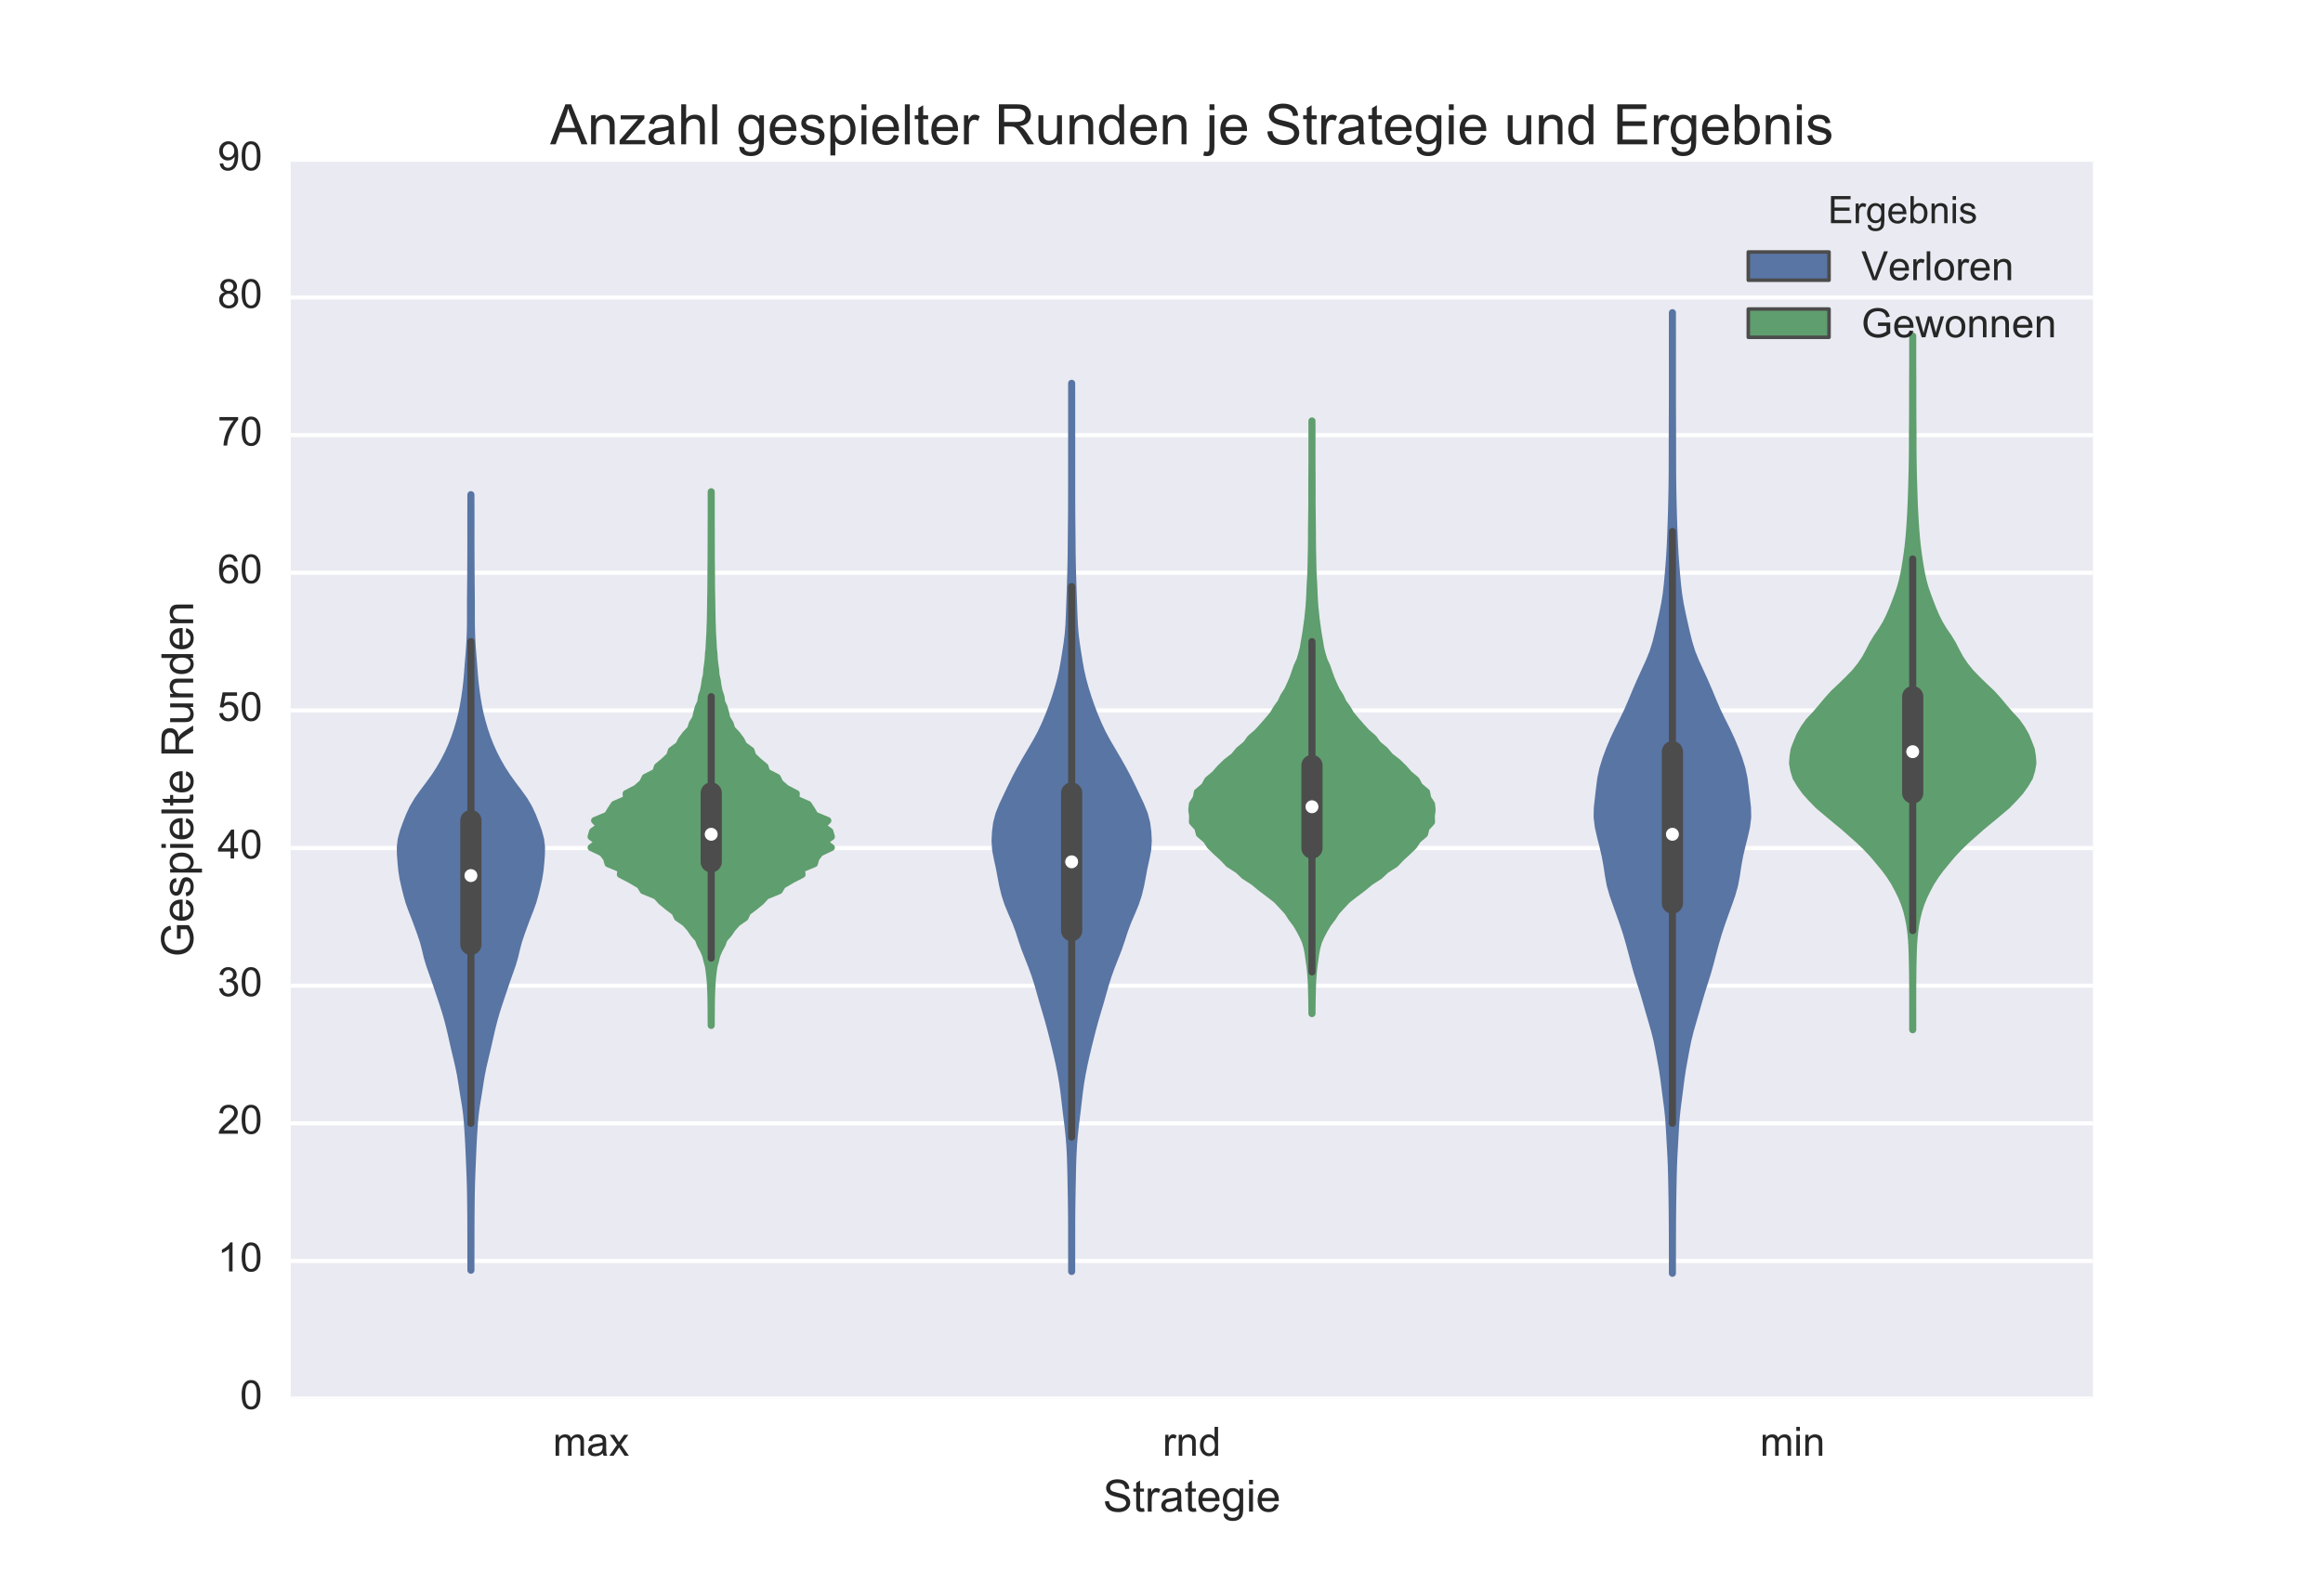 <?xml version="1.0" encoding="utf-8" standalone="no"?>
<!DOCTYPE svg PUBLIC "-//W3C//DTD SVG 1.1//EN"
  "http://www.w3.org/Graphics/SVG/1.1/DTD/svg11.dtd">
<!-- Created with matplotlib (http://matplotlib.org/) -->
<svg height="514pt" version="1.1" viewBox="0 0 748 514" width="748pt" xmlns="http://www.w3.org/2000/svg" xmlns:xlink="http://www.w3.org/1999/xlink">
 <defs>
  <style type="text/css">
*{stroke-linecap:butt;stroke-linejoin:round;stroke-miterlimit:100000;}
  </style>
 </defs>
 <g id="figure_1">
  <g id="patch_1">
   <path d="M 0 514.8 
L 748.8 514.8 
L 748.8 0 
L 0 0 
z
" style="fill:#ffffff;"/>
  </g>
  <g id="axes_1">
   <g id="patch_2">
    <path d="M 93.6 450.45 
L 673.92 450.45 
L 673.92 51.48 
L 93.6 51.48 
z
" style="fill:#eaeaf2;"/>
   </g>
   <g id="matplotlib.axis_1">
    <g id="xtick_1">
     <g id="line2d_1">
      <defs>
       <path d="M 0 0 
L 0 0 
" id="m07c19988f5" style="stroke:#262626;stroke-width:1.3;"/>
      </defs>
      <g>
       <use style="fill:#262626;stroke:#262626;stroke-width:1.3;" x="190.32" xlink:href="#m07c19988f5" y="450.45"/>
      </g>
     </g>
     <g id="line2d_2">
      <g>
       <use style="fill:#262626;stroke:#262626;stroke-width:1.3;" x="190.32" xlink:href="#m07c19988f5" y="51.48"/>
      </g>
     </g>
     <g id="text_1">
      <!-- max -->
      <defs>
       <path d="M 6.594 0 
L 6.594 51.859 
L 14.453 51.859 
L 14.453 44.578 
Q 16.891 48.391 20.938 50.703 
Q 25 53.031 30.172 53.031 
Q 35.938 53.031 39.625 50.641 
Q 43.312 48.25 44.828 43.953 
Q 50.984 53.031 60.844 53.031 
Q 68.562 53.031 72.703 48.75 
Q 76.859 44.484 76.859 35.594 
L 76.859 0 
L 68.109 0 
L 68.109 32.672 
Q 68.109 37.938 67.25 40.25 
Q 66.406 42.578 64.156 43.984 
Q 61.922 45.406 58.891 45.406 
Q 53.422 45.406 49.797 41.766 
Q 46.188 38.141 46.188 30.125 
L 46.188 0 
L 37.406 0 
L 37.406 33.688 
Q 37.406 39.547 35.25 42.469 
Q 33.109 45.406 28.219 45.406 
Q 24.516 45.406 21.359 43.453 
Q 18.219 41.5 16.797 37.734 
Q 15.375 33.984 15.375 26.906 
L 15.375 0 
z
" id="ArialMT-6d"/>
       <path d="M 0.734 0 
L 19.672 26.953 
L 2.156 51.859 
L 13.141 51.859 
L 21.094 39.703 
Q 23.344 36.234 24.703 33.891 
Q 26.859 37.109 28.656 39.594 
L 37.406 51.859 
L 47.906 51.859 
L 29.984 27.438 
L 49.266 0 
L 38.484 0 
L 27.828 16.109 
L 25 20.453 
L 11.375 0 
z
" id="ArialMT-78"/>
       <path d="M 40.438 6.391 
Q 35.547 2.25 31.031 0.531 
Q 26.516 -1.172 21.344 -1.172 
Q 12.797 -1.172 8.203 3 
Q 3.609 7.172 3.609 13.672 
Q 3.609 17.484 5.344 20.625 
Q 7.078 23.781 9.891 25.688 
Q 12.703 27.594 16.219 28.562 
Q 18.797 29.25 24.031 29.891 
Q 34.672 31.156 39.703 32.906 
Q 39.75 34.719 39.75 35.203 
Q 39.75 40.578 37.25 42.781 
Q 33.891 45.75 27.25 45.75 
Q 21.047 45.75 18.094 43.578 
Q 15.141 41.406 13.719 35.891 
L 5.125 37.062 
Q 6.297 42.578 8.984 45.969 
Q 11.672 49.359 16.75 51.188 
Q 21.828 53.031 28.516 53.031 
Q 35.156 53.031 39.297 51.469 
Q 43.453 49.906 45.406 47.531 
Q 47.359 45.172 48.141 41.547 
Q 48.578 39.312 48.578 33.453 
L 48.578 21.734 
Q 48.578 9.469 49.141 6.219 
Q 49.703 2.984 51.375 0 
L 42.188 0 
Q 40.828 2.734 40.438 6.391 
M 39.703 26.031 
Q 34.906 24.078 25.344 22.703 
Q 19.922 21.922 17.672 20.938 
Q 15.438 19.969 14.203 18.094 
Q 12.984 16.219 12.984 13.922 
Q 12.984 10.406 15.641 8.062 
Q 18.312 5.719 23.438 5.719 
Q 28.516 5.719 32.469 7.938 
Q 36.422 10.156 38.281 14.016 
Q 39.703 17 39.703 22.797 
z
" id="ArialMT-61"/>
      </defs>
      <g style="fill:#262626;" transform="translate(178.041 468.855)scale(0.13 -0.13)">
       <use xlink:href="#ArialMT-6d"/>
       <use x="83.301" xlink:href="#ArialMT-61"/>
       <use x="138.916" xlink:href="#ArialMT-78"/>
      </g>
     </g>
    </g>
    <g id="xtick_2">
     <g id="line2d_3">
      <g>
       <use style="fill:#262626;stroke:#262626;stroke-width:1.3;" x="383.76" xlink:href="#m07c19988f5" y="450.45"/>
      </g>
     </g>
     <g id="line2d_4">
      <g>
       <use style="fill:#262626;stroke:#262626;stroke-width:1.3;" x="383.76" xlink:href="#m07c19988f5" y="51.48"/>
      </g>
     </g>
     <g id="text_2">
      <!-- rnd -->
      <defs>
       <path d="M 40.234 0 
L 40.234 6.547 
Q 35.297 -1.172 25.734 -1.172 
Q 19.531 -1.172 14.328 2.25 
Q 9.125 5.672 6.266 11.797 
Q 3.422 17.922 3.422 25.875 
Q 3.422 33.641 6 39.969 
Q 8.594 46.297 13.766 49.656 
Q 18.953 53.031 25.344 53.031 
Q 30.031 53.031 33.688 51.047 
Q 37.359 49.078 39.656 45.906 
L 39.656 71.578 
L 48.391 71.578 
L 48.391 0 
z
M 12.453 25.875 
Q 12.453 15.922 16.641 10.984 
Q 20.844 6.062 26.562 6.062 
Q 32.328 6.062 36.344 10.766 
Q 40.375 15.484 40.375 25.141 
Q 40.375 35.797 36.266 40.766 
Q 32.172 45.75 26.172 45.75 
Q 20.312 45.75 16.375 40.969 
Q 12.453 36.188 12.453 25.875 
" id="ArialMT-64"/>
       <path d="M 6.5 0 
L 6.5 51.859 
L 14.406 51.859 
L 14.406 44 
Q 17.438 49.516 20 51.266 
Q 22.562 53.031 25.641 53.031 
Q 30.078 53.031 34.672 50.203 
L 31.641 42.047 
Q 28.422 43.953 25.203 43.953 
Q 22.312 43.953 20.016 42.219 
Q 17.719 40.484 16.75 37.406 
Q 15.281 32.719 15.281 27.156 
L 15.281 0 
z
" id="ArialMT-72"/>
       <path d="M 6.594 0 
L 6.594 51.859 
L 14.5 51.859 
L 14.5 44.484 
Q 20.219 53.031 31 53.031 
Q 35.688 53.031 39.625 51.344 
Q 43.562 49.656 45.516 46.922 
Q 47.469 44.188 48.25 40.438 
Q 48.734 37.984 48.734 31.891 
L 48.734 0 
L 39.938 0 
L 39.938 31.547 
Q 39.938 36.922 38.906 39.578 
Q 37.891 42.234 35.281 43.812 
Q 32.672 45.406 29.156 45.406 
Q 23.531 45.406 19.453 41.844 
Q 15.375 38.281 15.375 28.328 
L 15.375 0 
z
" id="ArialMT-6e"/>
      </defs>
      <g style="fill:#262626;" transform="translate(374.366 468.855)scale(0.13 -0.13)">
       <use xlink:href="#ArialMT-72"/>
       <use x="33.301" xlink:href="#ArialMT-6e"/>
       <use x="88.916" xlink:href="#ArialMT-64"/>
      </g>
     </g>
    </g>
    <g id="xtick_3">
     <g id="line2d_5">
      <g>
       <use style="fill:#262626;stroke:#262626;stroke-width:1.3;" x="577.2" xlink:href="#m07c19988f5" y="450.45"/>
      </g>
     </g>
     <g id="line2d_6">
      <g>
       <use style="fill:#262626;stroke:#262626;stroke-width:1.3;" x="577.2" xlink:href="#m07c19988f5" y="51.48"/>
      </g>
     </g>
     <g id="text_3">
      <!-- min -->
      <defs>
       <path d="M 6.641 61.469 
L 6.641 71.578 
L 15.438 71.578 
L 15.438 61.469 
z
M 6.641 0 
L 6.641 51.859 
L 15.438 51.859 
L 15.438 0 
z
" id="ArialMT-69"/>
      </defs>
      <g style="fill:#262626;" transform="translate(566.727 468.855)scale(0.13 -0.13)">
       <use xlink:href="#ArialMT-6d"/>
       <use x="83.301" xlink:href="#ArialMT-69"/>
       <use x="105.518" xlink:href="#ArialMT-6e"/>
      </g>
     </g>
    </g>
    <g id="text_4">
     <!-- Strategie -->
     <defs>
      <path d="M 4.984 -4.297 
L 13.531 -5.562 
Q 14.062 -9.516 16.5 -11.328 
Q 19.781 -13.766 25.438 -13.766 
Q 31.547 -13.766 34.859 -11.328 
Q 38.188 -8.891 39.359 -4.5 
Q 40.047 -1.812 39.984 6.781 
Q 34.234 0 25.641 0 
Q 14.938 0 9.078 7.719 
Q 3.219 15.438 3.219 26.219 
Q 3.219 33.641 5.906 39.906 
Q 8.594 46.188 13.688 49.609 
Q 18.797 53.031 25.688 53.031 
Q 34.859 53.031 40.828 45.609 
L 40.828 51.859 
L 48.922 51.859 
L 48.922 7.031 
Q 48.922 -5.078 46.453 -10.125 
Q 44 -15.188 38.641 -18.109 
Q 33.297 -21.047 25.484 -21.047 
Q 16.219 -21.047 10.5 -16.875 
Q 4.781 -12.703 4.984 -4.297 
M 12.25 26.859 
Q 12.25 16.656 16.297 11.969 
Q 20.359 7.281 26.469 7.281 
Q 32.516 7.281 36.609 11.938 
Q 40.719 16.609 40.719 26.562 
Q 40.719 36.078 36.5 40.906 
Q 32.281 45.75 26.312 45.75 
Q 20.453 45.75 16.344 40.984 
Q 12.25 36.234 12.25 26.859 
" id="ArialMT-67"/>
      <path d="M 42.094 16.703 
L 51.172 15.578 
Q 49.031 7.625 43.219 3.219 
Q 37.406 -1.172 28.375 -1.172 
Q 17 -1.172 10.328 5.828 
Q 3.656 12.844 3.656 25.484 
Q 3.656 38.578 10.391 45.797 
Q 17.141 53.031 27.875 53.031 
Q 38.281 53.031 44.875 45.953 
Q 51.469 38.875 51.469 26.031 
Q 51.469 25.25 51.422 23.688 
L 12.75 23.688 
Q 13.234 15.141 17.578 10.594 
Q 21.922 6.062 28.422 6.062 
Q 33.25 6.062 36.672 8.594 
Q 40.094 11.141 42.094 16.703 
M 13.234 30.906 
L 42.188 30.906 
Q 41.609 37.453 38.875 40.719 
Q 34.672 45.797 27.984 45.797 
Q 21.922 45.797 17.797 41.75 
Q 13.672 37.703 13.234 30.906 
" id="ArialMT-65"/>
      <path d="M 25.781 7.859 
L 27.047 0.094 
Q 23.344 -0.688 20.406 -0.688 
Q 15.625 -0.688 12.984 0.828 
Q 10.359 2.344 9.281 4.812 
Q 8.203 7.281 8.203 15.188 
L 8.203 45.016 
L 1.766 45.016 
L 1.766 51.859 
L 8.203 51.859 
L 8.203 64.703 
L 16.938 69.969 
L 16.938 51.859 
L 25.781 51.859 
L 25.781 45.016 
L 16.938 45.016 
L 16.938 14.703 
Q 16.938 10.938 17.406 9.859 
Q 17.875 8.797 18.922 8.156 
Q 19.969 7.516 21.922 7.516 
Q 23.391 7.516 25.781 7.859 
" id="ArialMT-74"/>
      <path d="M 4.5 23 
L 13.422 23.781 
Q 14.062 18.406 16.375 14.969 
Q 18.703 11.531 23.578 9.406 
Q 28.469 7.281 34.578 7.281 
Q 39.984 7.281 44.141 8.891 
Q 48.297 10.5 50.312 13.297 
Q 52.344 16.109 52.344 19.438 
Q 52.344 22.797 50.391 25.312 
Q 48.438 27.828 43.953 29.547 
Q 41.062 30.672 31.203 33.031 
Q 21.344 35.406 17.391 37.5 
Q 12.25 40.188 9.734 44.156 
Q 7.234 48.141 7.234 53.078 
Q 7.234 58.5 10.297 63.203 
Q 13.375 67.922 19.281 70.359 
Q 25.203 72.797 32.422 72.797 
Q 40.375 72.797 46.453 70.234 
Q 52.547 67.672 55.812 62.688 
Q 59.078 57.719 59.328 51.422 
L 50.25 50.734 
Q 49.516 57.516 45.281 60.984 
Q 41.062 64.453 32.812 64.453 
Q 24.219 64.453 20.281 61.297 
Q 16.359 58.156 16.359 53.719 
Q 16.359 49.859 19.141 47.359 
Q 21.875 44.875 33.422 42.266 
Q 44.969 39.656 49.266 37.703 
Q 55.516 34.812 58.484 30.391 
Q 61.469 25.984 61.469 20.219 
Q 61.469 14.5 58.203 9.438 
Q 54.938 4.391 48.797 1.578 
Q 42.672 -1.219 35.016 -1.219 
Q 25.297 -1.219 18.719 1.609 
Q 12.156 4.438 8.422 10.125 
Q 4.688 15.828 4.5 23 
" id="ArialMT-53"/>
     </defs>
     <g style="fill:#262626;" transform="translate(355.144 486.849)scale(0.143 -0.143)">
      <use xlink:href="#ArialMT-53"/>
      <use x="66.699" xlink:href="#ArialMT-74"/>
      <use x="94.482" xlink:href="#ArialMT-72"/>
      <use x="127.783" xlink:href="#ArialMT-61"/>
      <use x="183.398" xlink:href="#ArialMT-74"/>
      <use x="211.182" xlink:href="#ArialMT-65"/>
      <use x="266.797" xlink:href="#ArialMT-67"/>
      <use x="322.412" xlink:href="#ArialMT-69"/>
      <use x="344.629" xlink:href="#ArialMT-65"/>
     </g>
    </g>
   </g>
   <g id="matplotlib.axis_2">
    <g id="ytick_1">
     <g id="line2d_7">
      <path clip-path="url(#pc376967237)" d="M 93.6 450.45 
L 673.92 450.45 
" style="fill:none;stroke:#ffffff;stroke-linecap:round;stroke-width:1.3;"/>
     </g>
     <g id="line2d_8">
      <g>
       <use style="fill:#262626;stroke:#262626;stroke-width:1.3;" x="93.6" xlink:href="#m07c19988f5" y="450.45"/>
      </g>
     </g>
     <g id="line2d_9">
      <g>
       <use style="fill:#262626;stroke:#262626;stroke-width:1.3;" x="673.92" xlink:href="#m07c19988f5" y="450.45"/>
      </g>
     </g>
     <g id="text_5">
      <!-- 0 -->
      <defs>
       <path d="M 4.156 35.297 
Q 4.156 48 6.766 55.734 
Q 9.375 63.484 14.516 67.672 
Q 19.672 71.875 27.484 71.875 
Q 33.25 71.875 37.594 69.547 
Q 41.938 67.234 44.766 62.859 
Q 47.609 58.5 49.219 52.219 
Q 50.828 45.953 50.828 35.297 
Q 50.828 22.703 48.234 14.969 
Q 45.656 7.234 40.5 3 
Q 35.359 -1.219 27.484 -1.219 
Q 17.141 -1.219 11.234 6.203 
Q 4.156 15.141 4.156 35.297 
M 13.188 35.297 
Q 13.188 17.672 17.312 11.828 
Q 21.438 6 27.484 6 
Q 33.547 6 37.672 11.859 
Q 41.797 17.719 41.797 35.297 
Q 41.797 52.984 37.672 58.781 
Q 33.547 64.594 27.391 64.594 
Q 21.344 64.594 17.719 59.469 
Q 13.188 52.938 13.188 35.297 
" id="ArialMT-30"/>
      </defs>
      <g style="fill:#262626;" transform="translate(77.271 453.811)scale(0.13 -0.13)">
       <use xlink:href="#ArialMT-30"/>
      </g>
     </g>
    </g>
    <g id="ytick_2">
     <g id="line2d_10">
      <path clip-path="url(#pc376967237)" d="M 93.6 406.12 
L 673.92 406.12 
" style="fill:none;stroke:#ffffff;stroke-linecap:round;stroke-width:1.3;"/>
     </g>
     <g id="line2d_11">
      <g>
       <use style="fill:#262626;stroke:#262626;stroke-width:1.3;" x="93.6" xlink:href="#m07c19988f5" y="406.12"/>
      </g>
     </g>
     <g id="line2d_12">
      <g>
       <use style="fill:#262626;stroke:#262626;stroke-width:1.3;" x="673.92" xlink:href="#m07c19988f5" y="406.12"/>
      </g>
     </g>
     <g id="text_6">
      <!-- 10 -->
      <defs>
       <path d="M 37.25 0 
L 28.469 0 
L 28.469 56 
Q 25.297 52.984 20.141 49.953 
Q 14.984 46.922 10.891 45.406 
L 10.891 53.906 
Q 18.266 57.375 23.781 62.297 
Q 29.297 67.234 31.594 71.875 
L 37.25 71.875 
z
" id="ArialMT-31"/>
      </defs>
      <g style="fill:#262626;" transform="translate(70.042 409.481)scale(0.13 -0.13)">
       <use xlink:href="#ArialMT-31"/>
       <use x="55.615" xlink:href="#ArialMT-30"/>
      </g>
     </g>
    </g>
    <g id="ytick_3">
     <g id="line2d_13">
      <path clip-path="url(#pc376967237)" d="M 93.6 361.79 
L 673.92 361.79 
" style="fill:none;stroke:#ffffff;stroke-linecap:round;stroke-width:1.3;"/>
     </g>
     <g id="line2d_14">
      <g>
       <use style="fill:#262626;stroke:#262626;stroke-width:1.3;" x="93.6" xlink:href="#m07c19988f5" y="361.79"/>
      </g>
     </g>
     <g id="line2d_15">
      <g>
       <use style="fill:#262626;stroke:#262626;stroke-width:1.3;" x="673.92" xlink:href="#m07c19988f5" y="361.79"/>
      </g>
     </g>
     <g id="text_7">
      <!-- 20 -->
      <defs>
       <path d="M 50.344 8.453 
L 50.344 0 
L 3.031 0 
Q 2.938 3.172 4.047 6.109 
Q 5.859 10.938 9.828 15.625 
Q 13.812 20.312 21.344 26.469 
Q 33.016 36.031 37.109 41.625 
Q 41.219 47.219 41.219 52.203 
Q 41.219 57.422 37.469 61 
Q 33.734 64.594 27.734 64.594 
Q 21.391 64.594 17.578 60.781 
Q 13.766 56.984 13.719 50.25 
L 4.688 51.172 
Q 5.609 61.281 11.656 66.578 
Q 17.719 71.875 27.938 71.875 
Q 38.234 71.875 44.234 66.156 
Q 50.25 60.453 50.25 52 
Q 50.25 47.703 48.484 43.547 
Q 46.734 39.406 42.656 34.812 
Q 38.578 30.219 29.109 22.219 
Q 21.188 15.578 18.938 13.203 
Q 16.703 10.844 15.234 8.453 
z
" id="ArialMT-32"/>
      </defs>
      <g style="fill:#262626;" transform="translate(70.042 365.151)scale(0.13 -0.13)">
       <use xlink:href="#ArialMT-32"/>
       <use x="55.615" xlink:href="#ArialMT-30"/>
      </g>
     </g>
    </g>
    <g id="ytick_4">
     <g id="line2d_16">
      <path clip-path="url(#pc376967237)" d="M 93.6 317.46 
L 673.92 317.46 
" style="fill:none;stroke:#ffffff;stroke-linecap:round;stroke-width:1.3;"/>
     </g>
     <g id="line2d_17">
      <g>
       <use style="fill:#262626;stroke:#262626;stroke-width:1.3;" x="93.6" xlink:href="#m07c19988f5" y="317.46"/>
      </g>
     </g>
     <g id="line2d_18">
      <g>
       <use style="fill:#262626;stroke:#262626;stroke-width:1.3;" x="673.92" xlink:href="#m07c19988f5" y="317.46"/>
      </g>
     </g>
     <g id="text_8">
      <!-- 30 -->
      <defs>
       <path d="M 4.203 18.891 
L 12.984 20.062 
Q 14.5 12.594 18.141 9.297 
Q 21.781 6 27 6 
Q 33.203 6 37.469 10.297 
Q 41.75 14.594 41.75 20.953 
Q 41.75 27 37.797 30.922 
Q 33.844 34.859 27.734 34.859 
Q 25.25 34.859 21.531 33.891 
L 22.516 41.609 
Q 23.391 41.5 23.922 41.5 
Q 29.547 41.5 34.031 44.422 
Q 38.531 47.359 38.531 53.469 
Q 38.531 58.297 35.25 61.469 
Q 31.984 64.656 26.812 64.656 
Q 21.688 64.656 18.266 61.422 
Q 14.844 58.203 13.875 51.766 
L 5.078 53.328 
Q 6.688 62.156 12.391 67.016 
Q 18.109 71.875 26.609 71.875 
Q 32.469 71.875 37.391 69.359 
Q 42.328 66.844 44.938 62.5 
Q 47.562 58.156 47.562 53.266 
Q 47.562 48.641 45.062 44.828 
Q 42.578 41.016 37.703 38.766 
Q 44.047 37.312 47.562 32.688 
Q 51.078 28.078 51.078 21.141 
Q 51.078 11.766 44.234 5.25 
Q 37.406 -1.266 26.953 -1.266 
Q 17.531 -1.266 11.297 4.344 
Q 5.078 9.969 4.203 18.891 
" id="ArialMT-33"/>
      </defs>
      <g style="fill:#262626;" transform="translate(70.042 320.821)scale(0.13 -0.13)">
       <use xlink:href="#ArialMT-33"/>
       <use x="55.615" xlink:href="#ArialMT-30"/>
      </g>
     </g>
    </g>
    <g id="ytick_5">
     <g id="line2d_19">
      <path clip-path="url(#pc376967237)" d="M 93.6 273.13 
L 673.92 273.13 
" style="fill:none;stroke:#ffffff;stroke-linecap:round;stroke-width:1.3;"/>
     </g>
     <g id="line2d_20">
      <g>
       <use style="fill:#262626;stroke:#262626;stroke-width:1.3;" x="93.6" xlink:href="#m07c19988f5" y="273.13"/>
      </g>
     </g>
     <g id="line2d_21">
      <g>
       <use style="fill:#262626;stroke:#262626;stroke-width:1.3;" x="673.92" xlink:href="#m07c19988f5" y="273.13"/>
      </g>
     </g>
     <g id="text_9">
      <!-- 40 -->
      <defs>
       <path d="M 32.328 0 
L 32.328 17.141 
L 1.266 17.141 
L 1.266 25.203 
L 33.938 71.578 
L 41.109 71.578 
L 41.109 25.203 
L 50.781 25.203 
L 50.781 17.141 
L 41.109 17.141 
L 41.109 0 
z
M 32.328 25.203 
L 32.328 57.469 
L 9.906 25.203 
z
" id="ArialMT-34"/>
      </defs>
      <g style="fill:#262626;" transform="translate(70.042 276.491)scale(0.13 -0.13)">
       <use xlink:href="#ArialMT-34"/>
       <use x="55.615" xlink:href="#ArialMT-30"/>
      </g>
     </g>
    </g>
    <g id="ytick_6">
     <g id="line2d_22">
      <path clip-path="url(#pc376967237)" d="M 93.6 228.8 
L 673.92 228.8 
" style="fill:none;stroke:#ffffff;stroke-linecap:round;stroke-width:1.3;"/>
     </g>
     <g id="line2d_23">
      <g>
       <use style="fill:#262626;stroke:#262626;stroke-width:1.3;" x="93.6" xlink:href="#m07c19988f5" y="228.8"/>
      </g>
     </g>
     <g id="line2d_24">
      <g>
       <use style="fill:#262626;stroke:#262626;stroke-width:1.3;" x="673.92" xlink:href="#m07c19988f5" y="228.8"/>
      </g>
     </g>
     <g id="text_10">
      <!-- 50 -->
      <defs>
       <path d="M 4.156 18.75 
L 13.375 19.531 
Q 14.406 12.797 18.141 9.391 
Q 21.875 6 27.156 6 
Q 33.5 6 37.891 10.781 
Q 42.281 15.578 42.281 23.484 
Q 42.281 31 38.062 35.344 
Q 33.844 39.703 27 39.703 
Q 22.75 39.703 19.328 37.766 
Q 15.922 35.844 13.969 32.766 
L 5.719 33.844 
L 12.641 70.609 
L 48.25 70.609 
L 48.25 62.203 
L 19.672 62.203 
L 15.828 42.969 
Q 22.266 47.469 29.344 47.469 
Q 38.719 47.469 45.156 40.969 
Q 51.609 34.469 51.609 24.266 
Q 51.609 14.547 45.953 7.469 
Q 39.062 -1.219 27.156 -1.219 
Q 17.391 -1.219 11.203 4.25 
Q 5.031 9.719 4.156 18.75 
" id="ArialMT-35"/>
      </defs>
      <g style="fill:#262626;" transform="translate(70.042 232.161)scale(0.13 -0.13)">
       <use xlink:href="#ArialMT-35"/>
       <use x="55.615" xlink:href="#ArialMT-30"/>
      </g>
     </g>
    </g>
    <g id="ytick_7">
     <g id="line2d_25">
      <path clip-path="url(#pc376967237)" d="M 93.6 184.47 
L 673.92 184.47 
" style="fill:none;stroke:#ffffff;stroke-linecap:round;stroke-width:1.3;"/>
     </g>
     <g id="line2d_26">
      <g>
       <use style="fill:#262626;stroke:#262626;stroke-width:1.3;" x="93.6" xlink:href="#m07c19988f5" y="184.47"/>
      </g>
     </g>
     <g id="line2d_27">
      <g>
       <use style="fill:#262626;stroke:#262626;stroke-width:1.3;" x="673.92" xlink:href="#m07c19988f5" y="184.47"/>
      </g>
     </g>
     <g id="text_11">
      <!-- 60 -->
      <defs>
       <path d="M 49.75 54.047 
L 41.016 53.375 
Q 39.844 58.547 37.703 60.891 
Q 34.125 64.656 28.906 64.656 
Q 24.703 64.656 21.531 62.312 
Q 17.391 59.281 14.984 53.469 
Q 12.594 47.656 12.5 36.922 
Q 15.672 41.75 20.266 44.094 
Q 24.859 46.438 29.891 46.438 
Q 38.672 46.438 44.844 39.969 
Q 51.031 33.5 51.031 23.25 
Q 51.031 16.5 48.125 10.719 
Q 45.219 4.938 40.141 1.859 
Q 35.062 -1.219 28.609 -1.219 
Q 17.625 -1.219 10.688 6.859 
Q 3.766 14.938 3.766 33.5 
Q 3.766 54.25 11.422 63.672 
Q 18.109 71.875 29.438 71.875 
Q 37.891 71.875 43.281 67.141 
Q 48.688 62.406 49.75 54.047 
M 13.875 23.188 
Q 13.875 18.656 15.797 14.5 
Q 17.719 10.359 21.188 8.172 
Q 24.656 6 28.469 6 
Q 34.031 6 38.031 10.484 
Q 42.047 14.984 42.047 22.703 
Q 42.047 30.125 38.078 34.391 
Q 34.125 38.672 28.125 38.672 
Q 22.172 38.672 18.016 34.391 
Q 13.875 30.125 13.875 23.188 
" id="ArialMT-36"/>
      </defs>
      <g style="fill:#262626;" transform="translate(70.042 187.831)scale(0.13 -0.13)">
       <use xlink:href="#ArialMT-36"/>
       <use x="55.615" xlink:href="#ArialMT-30"/>
      </g>
     </g>
    </g>
    <g id="ytick_8">
     <g id="line2d_28">
      <path clip-path="url(#pc376967237)" d="M 93.6 140.14 
L 673.92 140.14 
" style="fill:none;stroke:#ffffff;stroke-linecap:round;stroke-width:1.3;"/>
     </g>
     <g id="line2d_29">
      <g>
       <use style="fill:#262626;stroke:#262626;stroke-width:1.3;" x="93.6" xlink:href="#m07c19988f5" y="140.14"/>
      </g>
     </g>
     <g id="line2d_30">
      <g>
       <use style="fill:#262626;stroke:#262626;stroke-width:1.3;" x="673.92" xlink:href="#m07c19988f5" y="140.14"/>
      </g>
     </g>
     <g id="text_12">
      <!-- 70 -->
      <defs>
       <path d="M 4.734 62.203 
L 4.734 70.656 
L 51.078 70.656 
L 51.078 63.812 
Q 44.234 56.547 37.516 44.484 
Q 30.812 32.422 27.156 19.672 
Q 24.516 10.688 23.781 0 
L 14.75 0 
Q 14.891 8.453 18.062 20.406 
Q 21.234 32.375 27.172 43.484 
Q 33.109 54.594 39.797 62.203 
z
" id="ArialMT-37"/>
      </defs>
      <g style="fill:#262626;" transform="translate(70.042 143.501)scale(0.13 -0.13)">
       <use xlink:href="#ArialMT-37"/>
       <use x="55.615" xlink:href="#ArialMT-30"/>
      </g>
     </g>
    </g>
    <g id="ytick_9">
     <g id="line2d_31">
      <path clip-path="url(#pc376967237)" d="M 93.6 95.81 
L 673.92 95.81 
" style="fill:none;stroke:#ffffff;stroke-linecap:round;stroke-width:1.3;"/>
     </g>
     <g id="line2d_32">
      <g>
       <use style="fill:#262626;stroke:#262626;stroke-width:1.3;" x="93.6" xlink:href="#m07c19988f5" y="95.81"/>
      </g>
     </g>
     <g id="line2d_33">
      <g>
       <use style="fill:#262626;stroke:#262626;stroke-width:1.3;" x="673.92" xlink:href="#m07c19988f5" y="95.81"/>
      </g>
     </g>
     <g id="text_13">
      <!-- 80 -->
      <defs>
       <path d="M 17.672 38.812 
Q 12.203 40.828 9.562 44.531 
Q 6.938 48.25 6.938 53.422 
Q 6.938 61.234 12.547 66.547 
Q 18.172 71.875 27.484 71.875 
Q 36.859 71.875 42.578 66.422 
Q 48.297 60.984 48.297 53.172 
Q 48.297 48.188 45.672 44.5 
Q 43.062 40.828 37.75 38.812 
Q 44.344 36.672 47.781 31.875 
Q 51.219 27.094 51.219 20.453 
Q 51.219 11.281 44.719 5.031 
Q 38.234 -1.219 27.641 -1.219 
Q 17.047 -1.219 10.547 5.047 
Q 4.047 11.328 4.047 20.703 
Q 4.047 27.688 7.594 32.391 
Q 11.141 37.109 17.672 38.812 
M 15.922 53.719 
Q 15.922 48.641 19.188 45.406 
Q 22.469 42.188 27.688 42.188 
Q 32.766 42.188 36.016 45.375 
Q 39.266 48.578 39.266 53.219 
Q 39.266 58.062 35.906 61.359 
Q 32.562 64.656 27.594 64.656 
Q 22.562 64.656 19.234 61.422 
Q 15.922 58.203 15.922 53.719 
M 13.094 20.656 
Q 13.094 16.891 14.875 13.375 
Q 16.656 9.859 20.172 7.922 
Q 23.688 6 27.734 6 
Q 34.031 6 38.125 10.047 
Q 42.234 14.109 42.234 20.359 
Q 42.234 26.703 38.016 30.859 
Q 33.797 35.016 27.438 35.016 
Q 21.234 35.016 17.156 30.906 
Q 13.094 26.812 13.094 20.656 
" id="ArialMT-38"/>
      </defs>
      <g style="fill:#262626;" transform="translate(70.042 99.171)scale(0.13 -0.13)">
       <use xlink:href="#ArialMT-38"/>
       <use x="55.615" xlink:href="#ArialMT-30"/>
      </g>
     </g>
    </g>
    <g id="ytick_10">
     <g id="line2d_34">
      <path clip-path="url(#pc376967237)" d="M 93.6 51.48 
L 673.92 51.48 
" style="fill:none;stroke:#ffffff;stroke-linecap:round;stroke-width:1.3;"/>
     </g>
     <g id="line2d_35">
      <g>
       <use style="fill:#262626;stroke:#262626;stroke-width:1.3;" x="93.6" xlink:href="#m07c19988f5" y="51.48"/>
      </g>
     </g>
     <g id="line2d_36">
      <g>
       <use style="fill:#262626;stroke:#262626;stroke-width:1.3;" x="673.92" xlink:href="#m07c19988f5" y="51.48"/>
      </g>
     </g>
     <g id="text_14">
      <!-- 90 -->
      <defs>
       <path d="M 5.469 16.547 
L 13.922 17.328 
Q 14.984 11.375 18.016 8.688 
Q 21.047 6 25.781 6 
Q 29.828 6 32.875 7.859 
Q 35.938 9.719 37.891 12.812 
Q 39.844 15.922 41.156 21.188 
Q 42.484 26.469 42.484 31.938 
Q 42.484 32.516 42.438 33.688 
Q 39.797 29.5 35.234 26.875 
Q 30.672 24.266 25.344 24.266 
Q 16.453 24.266 10.297 30.703 
Q 4.156 37.156 4.156 47.703 
Q 4.156 58.594 10.578 65.234 
Q 17 71.875 26.656 71.875 
Q 33.641 71.875 39.422 68.109 
Q 45.219 64.359 48.219 57.391 
Q 51.219 50.438 51.219 37.25 
Q 51.219 23.531 48.234 15.406 
Q 45.266 7.281 39.375 3.031 
Q 33.5 -1.219 25.594 -1.219 
Q 17.188 -1.219 11.859 3.438 
Q 6.547 8.109 5.469 16.547 
M 41.453 48.141 
Q 41.453 55.719 37.422 60.156 
Q 33.406 64.594 27.734 64.594 
Q 21.875 64.594 17.531 59.812 
Q 13.188 55.031 13.188 47.406 
Q 13.188 40.578 17.312 36.297 
Q 21.438 32.031 27.484 32.031 
Q 33.594 32.031 37.516 36.297 
Q 41.453 40.578 41.453 48.141 
" id="ArialMT-39"/>
      </defs>
      <g style="fill:#262626;" transform="translate(70.042 54.841)scale(0.13 -0.13)">
       <use xlink:href="#ArialMT-39"/>
       <use x="55.615" xlink:href="#ArialMT-30"/>
      </g>
     </g>
    </g>
    <g id="text_15">
     <!-- Gespielte Runden -->
     <defs>
      <path d="M 40.578 0 
L 40.578 7.625 
Q 34.516 -1.172 24.125 -1.172 
Q 19.531 -1.172 15.547 0.578 
Q 11.578 2.344 9.641 5 
Q 7.719 7.672 6.938 11.531 
Q 6.391 14.109 6.391 19.734 
L 6.391 51.859 
L 15.188 51.859 
L 15.188 23.094 
Q 15.188 16.219 15.719 13.812 
Q 16.547 10.359 19.234 8.375 
Q 21.922 6.391 25.875 6.391 
Q 29.828 6.391 33.297 8.422 
Q 36.766 10.453 38.203 13.938 
Q 39.656 17.438 39.656 24.078 
L 39.656 51.859 
L 48.438 51.859 
L 48.438 0 
z
" id="ArialMT-75"/>
      <path d="M 7.859 0 
L 7.859 71.578 
L 39.594 71.578 
Q 49.172 71.578 54.141 69.641 
Q 59.125 67.719 62.109 62.828 
Q 65.094 57.953 65.094 52.047 
Q 65.094 44.438 60.156 39.203 
Q 55.219 33.984 44.922 32.562 
Q 48.688 30.766 50.641 29 
Q 54.781 25.203 58.5 19.484 
L 70.953 0 
L 59.031 0 
L 49.562 14.891 
Q 45.406 21.344 42.719 24.75 
Q 40.047 28.172 37.922 29.531 
Q 35.797 30.906 33.594 31.453 
Q 31.984 31.781 28.328 31.781 
L 17.328 31.781 
L 17.328 0 
z
M 17.328 39.984 
L 37.703 39.984 
Q 44.188 39.984 47.844 41.328 
Q 51.516 42.672 53.422 45.625 
Q 55.328 48.578 55.328 52.047 
Q 55.328 57.125 51.641 60.391 
Q 47.953 63.672 39.984 63.672 
L 17.328 63.672 
z
" id="ArialMT-52"/>
      <path id="ArialMT-20"/>
      <path d="M 6.391 0 
L 6.391 71.578 
L 15.188 71.578 
L 15.188 0 
z
" id="ArialMT-6c"/>
      <path d="M 41.219 28.078 
L 41.219 36.469 
L 71.531 36.531 
L 71.531 9.969 
Q 64.547 4.391 57.125 1.578 
Q 49.703 -1.219 41.891 -1.219 
Q 31.344 -1.219 22.719 3.297 
Q 14.109 7.812 9.719 16.359 
Q 5.328 24.906 5.328 35.453 
Q 5.328 45.906 9.688 54.953 
Q 14.062 64.016 22.266 68.406 
Q 30.469 72.797 41.156 72.797 
Q 48.922 72.797 55.188 70.281 
Q 61.469 67.781 65.031 63.281 
Q 68.609 58.797 70.453 51.562 
L 61.922 49.219 
Q 60.297 54.688 57.906 57.812 
Q 55.516 60.938 51.062 62.812 
Q 46.625 64.703 41.219 64.703 
Q 34.719 64.703 29.984 62.719 
Q 25.25 60.75 22.344 57.516 
Q 19.438 54.297 17.828 50.438 
Q 15.094 43.797 15.094 36.031 
Q 15.094 26.469 18.391 20.016 
Q 21.688 13.578 27.984 10.453 
Q 34.281 7.328 41.359 7.328 
Q 47.516 7.328 53.375 9.688 
Q 59.234 12.062 62.25 14.75 
L 62.25 28.078 
z
" id="ArialMT-47"/>
      <path d="M 6.594 -19.875 
L 6.594 51.859 
L 14.594 51.859 
L 14.594 45.125 
Q 17.438 49.078 21 51.047 
Q 24.562 53.031 29.641 53.031 
Q 36.281 53.031 41.359 49.609 
Q 46.438 46.188 49.016 39.953 
Q 51.609 33.734 51.609 26.312 
Q 51.609 18.359 48.75 11.984 
Q 45.906 5.609 40.453 2.219 
Q 35.016 -1.172 29 -1.172 
Q 24.609 -1.172 21.109 0.688 
Q 17.625 2.547 15.375 5.375 
L 15.375 -19.875 
z
M 14.547 25.641 
Q 14.547 15.625 18.594 10.844 
Q 22.656 6.062 28.422 6.062 
Q 34.281 6.062 38.453 11.016 
Q 42.625 15.969 42.625 26.375 
Q 42.625 36.281 38.547 41.203 
Q 34.469 46.141 28.812 46.141 
Q 23.188 46.141 18.859 40.891 
Q 14.547 35.641 14.547 25.641 
" id="ArialMT-70"/>
      <path d="M 3.078 15.484 
L 11.766 16.844 
Q 12.5 11.625 15.844 8.844 
Q 19.188 6.062 25.203 6.062 
Q 31.25 6.062 34.172 8.516 
Q 37.109 10.984 37.109 14.312 
Q 37.109 17.281 34.516 19 
Q 32.719 20.172 25.531 21.969 
Q 15.875 24.422 12.141 26.203 
Q 8.406 27.984 6.469 31.125 
Q 4.547 34.281 4.547 38.094 
Q 4.547 41.547 6.125 44.5 
Q 7.719 47.469 10.453 49.422 
Q 12.5 50.922 16.031 51.969 
Q 19.578 53.031 23.641 53.031 
Q 29.734 53.031 34.344 51.266 
Q 38.969 49.516 41.156 46.5 
Q 43.359 43.5 44.188 38.484 
L 35.594 37.312 
Q 35.016 41.312 32.203 43.547 
Q 29.391 45.797 24.266 45.797 
Q 18.219 45.797 15.625 43.797 
Q 13.031 41.797 13.031 39.109 
Q 13.031 37.406 14.109 36.031 
Q 15.188 34.625 17.484 33.688 
Q 18.797 33.203 25.25 31.453 
Q 34.578 28.953 38.25 27.359 
Q 41.938 25.781 44.031 22.75 
Q 46.141 19.734 46.141 15.234 
Q 46.141 10.844 43.578 6.953 
Q 41.016 3.078 36.172 0.953 
Q 31.344 -1.172 25.25 -1.172 
Q 15.141 -1.172 9.844 3.031 
Q 4.547 7.234 3.078 15.484 
" id="ArialMT-73"/>
     </defs>
     <g style="fill:#262626;" transform="translate(62.199 308.2)rotate(-90.0)scale(0.143 -0.143)">
      <use xlink:href="#ArialMT-47"/>
      <use x="77.783" xlink:href="#ArialMT-65"/>
      <use x="133.398" xlink:href="#ArialMT-73"/>
      <use x="183.398" xlink:href="#ArialMT-70"/>
      <use x="239.014" xlink:href="#ArialMT-69"/>
      <use x="261.23" xlink:href="#ArialMT-65"/>
      <use x="316.846" xlink:href="#ArialMT-6c"/>
      <use x="339.062" xlink:href="#ArialMT-74"/>
      <use x="366.846" xlink:href="#ArialMT-65"/>
      <use x="422.461" xlink:href="#ArialMT-20"/>
      <use x="450.244" xlink:href="#ArialMT-52"/>
      <use x="522.461" xlink:href="#ArialMT-75"/>
      <use x="578.076" xlink:href="#ArialMT-6e"/>
      <use x="633.691" xlink:href="#ArialMT-64"/>
      <use x="689.307" xlink:href="#ArialMT-65"/>
      <use x="744.922" xlink:href="#ArialMT-6e"/>
     </g>
    </g>
   </g>
   <g id="PolyCollection_1">
    <defs>
     <path d="M 151.633 -105.692 
L 151.631 -105.692 
L 151.629 -108.215 
L 151.626 -110.738 
L 151.623 -113.261 
L 151.621 -115.784 
L 151.618 -118.307 
L 151.61 -120.831 
L 151.595 -123.354 
L 151.573 -125.877 
L 151.546 -128.4 
L 151.509 -130.923 
L 151.45 -133.446 
L 151.367 -135.969 
L 151.266 -138.493 
L 151.161 -141.016 
L 151.056 -143.539 
L 150.942 -146.062 
L 150.807 -148.585 
L 150.648 -151.108 
L 150.464 -153.632 
L 150.225 -156.155 
L 149.886 -158.678 
L 149.472 -161.201 
L 149.061 -163.724 
L 148.672 -166.247 
L 148.251 -168.77 
L 147.743 -171.294 
L 147.156 -173.817 
L 146.55 -176.34 
L 145.969 -178.863 
L 145.404 -181.386 
L 144.815 -183.909 
L 144.168 -186.432 
L 143.442 -188.956 
L 142.64 -191.479 
L 141.794 -194.002 
L 140.942 -196.525 
L 140.09 -199.048 
L 139.2 -201.571 
L 138.307 -204.094 
L 137.558 -206.618 
L 136.962 -209.141 
L 136.293 -211.664 
L 135.448 -214.187 
L 134.543 -216.71 
L 133.604 -219.233 
L 132.608 -221.756 
L 131.699 -224.28 
L 130.985 -226.803 
L 130.361 -229.326 
L 129.792 -231.849 
L 129.394 -234.372 
L 129.146 -236.895 
L 128.949 -239.419 
L 128.899 -241.942 
L 129.196 -244.465 
L 129.871 -246.988 
L 130.779 -249.511 
L 131.781 -252.034 
L 132.943 -254.557 
L 134.431 -257.081 
L 136.226 -259.604 
L 138.134 -262.127 
L 139.952 -264.65 
L 141.581 -267.173 
L 143.024 -269.696 
L 144.309 -272.219 
L 145.443 -274.743 
L 146.427 -277.266 
L 147.275 -279.789 
L 148.018 -282.312 
L 148.661 -284.835 
L 149.188 -287.358 
L 149.615 -289.881 
L 149.981 -292.405 
L 150.284 -294.928 
L 150.513 -297.451 
L 150.706 -299.974 
L 150.906 -302.497 
L 151.108 -305.02 
L 151.282 -307.543 
L 151.405 -310.067 
L 151.473 -312.59 
L 151.497 -315.113 
L 151.496 -317.636 
L 151.495 -320.159 
L 151.511 -322.682 
L 151.538 -325.206 
L 151.562 -327.729 
L 151.577 -330.252 
L 151.59 -332.775 
L 151.603 -335.298 
L 151.614 -337.821 
L 151.62 -340.344 
L 151.619 -342.868 
L 151.614 -345.391 
L 151.613 -347.914 
L 151.617 -350.437 
L 151.625 -352.96 
L 151.63 -355.483 
L 151.634 -355.483 
L 151.634 -355.483 
L 151.639 -352.96 
L 151.647 -350.437 
L 151.651 -347.914 
L 151.65 -345.391 
L 151.645 -342.868 
L 151.644 -340.344 
L 151.65 -337.821 
L 151.661 -335.298 
L 151.674 -332.775 
L 151.687 -330.252 
L 151.702 -327.729 
L 151.726 -325.206 
L 151.753 -322.682 
L 151.769 -320.159 
L 151.768 -317.636 
L 151.767 -315.113 
L 151.791 -312.59 
L 151.859 -310.067 
L 151.982 -307.543 
L 152.156 -305.02 
L 152.358 -302.497 
L 152.558 -299.974 
L 152.751 -297.451 
L 152.98 -294.928 
L 153.283 -292.405 
L 153.649 -289.881 
L 154.076 -287.358 
L 154.603 -284.835 
L 155.246 -282.312 
L 155.989 -279.789 
L 156.837 -277.266 
L 157.821 -274.743 
L 158.955 -272.219 
L 160.24 -269.696 
L 161.683 -267.173 
L 163.312 -264.65 
L 165.13 -262.127 
L 167.038 -259.604 
L 168.833 -257.081 
L 170.321 -254.557 
L 171.483 -252.034 
L 172.485 -249.511 
L 173.393 -246.988 
L 174.068 -244.465 
L 174.365 -241.942 
L 174.315 -239.419 
L 174.118 -236.895 
L 173.87 -234.372 
L 173.472 -231.849 
L 172.903 -229.326 
L 172.279 -226.803 
L 171.565 -224.28 
L 170.656 -221.756 
L 169.66 -219.233 
L 168.721 -216.71 
L 167.816 -214.187 
L 166.971 -211.664 
L 166.302 -209.141 
L 165.706 -206.618 
L 164.957 -204.094 
L 164.064 -201.571 
L 163.174 -199.048 
L 162.322 -196.525 
L 161.47 -194.002 
L 160.624 -191.479 
L 159.822 -188.956 
L 159.096 -186.432 
L 158.449 -183.909 
L 157.86 -181.386 
L 157.295 -178.863 
L 156.714 -176.34 
L 156.108 -173.817 
L 155.521 -171.294 
L 155.013 -168.77 
L 154.592 -166.247 
L 154.203 -163.724 
L 153.792 -161.201 
L 153.378 -158.678 
L 153.039 -156.155 
L 152.8 -153.632 
L 152.616 -151.108 
L 152.457 -148.585 
L 152.322 -146.062 
L 152.208 -143.539 
L 152.103 -141.016 
L 151.998 -138.493 
L 151.897 -135.969 
L 151.814 -133.446 
L 151.755 -130.923 
L 151.718 -128.4 
L 151.691 -125.877 
L 151.669 -123.354 
L 151.654 -120.831 
L 151.646 -118.307 
L 151.643 -115.784 
L 151.641 -113.261 
L 151.638 -110.738 
L 151.635 -108.215 
L 151.633 -105.692 
z
" id="m1b4e861cf3" style="stroke:#5875a4;stroke-width:2.275;"/>
    </defs>
    <g clip-path="url(#pc376967237)">
     <use style="fill:#5875a4;stroke:#5875a4;stroke-width:2.275;" x="0.0" xlink:href="#m1b4e861cf3" y="514.8"/>
    </g>
   </g>
   <g id="PolyCollection_2">
    <defs>
     <path d="M 229.011 -184.539 
L 229.005 -184.539 
L 228.995 -186.276 
L 228.982 -188.012 
L 228.974 -189.748 
L 228.957 -191.484 
L 228.933 -193.221 
L 228.885 -194.957 
L 228.803 -196.693 
L 228.723 -198.43 
L 228.559 -200.166 
L 228.359 -201.902 
L 228.112 -203.638 
L 227.627 -205.375 
L 227.217 -207.111 
L 226.476 -208.847 
L 225.524 -210.583 
L 224.871 -212.32 
L 223.364 -214.056 
L 222.185 -215.792 
L 220.638 -217.528 
L 218.12 -219.265 
L 217.335 -221.001 
L 215.035 -222.737 
L 212.919 -224.473 
L 211.34 -226.21 
L 207.108 -227.946 
L 206.056 -229.682 
L 203.095 -231.419 
L 199.759 -233.155 
L 199.984 -234.891 
L 195.798 -236.627 
L 195.288 -238.364 
L 193.978 -240.1 
L 190.332 -241.836 
L 192.713 -243.572 
L 190.32 -245.309 
L 190.822 -247.045 
L 193.262 -248.781 
L 191.459 -250.517 
L 195.602 -252.254 
L 196.644 -253.99 
L 197.785 -255.726 
L 201.763 -257.463 
L 201.609 -259.199 
L 204.925 -260.935 
L 206.896 -262.671 
L 207.754 -264.408 
L 211.143 -266.144 
L 211.694 -267.88 
L 213.778 -269.616 
L 215.615 -271.353 
L 216.189 -273.089 
L 218.573 -274.825 
L 219.446 -276.561 
L 220.75 -278.298 
L 222.393 -280.034 
L 222.926 -281.77 
L 223.993 -283.506 
L 224.371 -285.243 
L 224.85 -286.979 
L 225.644 -288.715 
L 225.88 -290.452 
L 226.469 -292.188 
L 226.826 -293.924 
L 227.061 -295.66 
L 227.465 -297.397 
L 227.593 -299.133 
L 227.846 -300.869 
L 228.038 -302.605 
L 228.135 -304.342 
L 228.325 -306.078 
L 228.396 -307.814 
L 228.502 -309.55 
L 228.604 -311.287 
L 228.646 -313.023 
L 228.722 -314.759 
L 228.752 -316.496 
L 228.785 -318.232 
L 228.818 -319.968 
L 228.829 -321.704 
L 228.873 -323.441 
L 228.902 -325.177 
L 228.917 -326.913 
L 228.926 -328.649 
L 228.927 -330.386 
L 228.948 -332.122 
L 228.967 -333.858 
L 228.975 -335.594 
L 228.98 -337.331 
L 228.98 -339.067 
L 228.985 -340.803 
L 228.99 -342.539 
L 228.993 -344.276 
L 229.001 -346.012 
L 229.006 -347.748 
L 229.006 -349.485 
L 229.004 -351.221 
L 229.003 -352.957 
L 229.005 -354.693 
L 229.007 -356.43 
L 229.009 -356.43 
L 229.009 -356.43 
L 229.011 -354.693 
L 229.013 -352.957 
L 229.012 -351.221 
L 229.01 -349.485 
L 229.01 -347.748 
L 229.015 -346.012 
L 229.023 -344.276 
L 229.026 -342.539 
L 229.031 -340.803 
L 229.036 -339.067 
L 229.036 -337.331 
L 229.041 -335.594 
L 229.049 -333.858 
L 229.068 -332.122 
L 229.089 -330.386 
L 229.09 -328.649 
L 229.099 -326.913 
L 229.114 -325.177 
L 229.143 -323.441 
L 229.187 -321.704 
L 229.198 -319.968 
L 229.231 -318.232 
L 229.264 -316.496 
L 229.294 -314.759 
L 229.37 -313.023 
L 229.412 -311.287 
L 229.514 -309.55 
L 229.62 -307.814 
L 229.691 -306.078 
L 229.881 -304.342 
L 229.978 -302.605 
L 230.17 -300.869 
L 230.423 -299.133 
L 230.551 -297.397 
L 230.955 -295.66 
L 231.19 -293.924 
L 231.547 -292.188 
L 232.136 -290.452 
L 232.372 -288.715 
L 233.166 -286.979 
L 233.645 -285.243 
L 234.023 -283.506 
L 235.09 -281.77 
L 235.623 -280.034 
L 237.266 -278.298 
L 238.57 -276.561 
L 239.443 -274.825 
L 241.827 -273.089 
L 242.401 -271.353 
L 244.238 -269.616 
L 246.322 -267.88 
L 246.873 -266.144 
L 250.262 -264.408 
L 251.12 -262.671 
L 253.091 -260.935 
L 256.407 -259.199 
L 256.253 -257.463 
L 260.231 -255.726 
L 261.372 -253.99 
L 262.414 -252.254 
L 266.557 -250.517 
L 264.754 -248.781 
L 267.194 -247.045 
L 267.696 -245.309 
L 265.303 -243.572 
L 267.684 -241.836 
L 264.038 -240.1 
L 262.728 -238.364 
L 262.218 -236.627 
L 258.032 -234.891 
L 258.257 -233.155 
L 254.921 -231.419 
L 251.96 -229.682 
L 250.908 -227.946 
L 246.676 -226.21 
L 245.097 -224.473 
L 242.981 -222.737 
L 240.681 -221.001 
L 239.896 -219.265 
L 237.378 -217.528 
L 235.831 -215.792 
L 234.652 -214.056 
L 233.145 -212.32 
L 232.492 -210.583 
L 231.54 -208.847 
L 230.799 -207.111 
L 230.389 -205.375 
L 229.904 -203.638 
L 229.657 -201.902 
L 229.457 -200.166 
L 229.293 -198.43 
L 229.213 -196.693 
L 229.131 -194.957 
L 229.083 -193.221 
L 229.059 -191.484 
L 229.042 -189.748 
L 229.034 -188.012 
L 229.021 -186.276 
L 229.011 -184.539 
z
" id="m5b5cb93c0a" style="stroke:#5f9e6e;stroke-width:2.275;"/>
    </defs>
    <g clip-path="url(#pc376967237)">
     <use style="fill:#5f9e6e;stroke:#5f9e6e;stroke-width:2.275;" x="0.0" xlink:href="#m5b5cb93c0a" y="514.8"/>
    </g>
   </g>
   <g id="PolyCollection_3">
    <defs>
     <path d="M 345.073 -105.286 
L 345.071 -105.286 
L 345.067 -108.175 
L 345.063 -111.065 
L 345.061 -113.954 
L 345.062 -116.844 
L 345.06 -119.734 
L 345.049 -122.623 
L 345.025 -125.513 
L 344.986 -128.402 
L 344.935 -131.292 
L 344.88 -134.181 
L 344.822 -137.071 
L 344.752 -139.961 
L 344.651 -142.85 
L 344.496 -145.74 
L 344.271 -148.629 
L 343.973 -151.519 
L 343.623 -154.408 
L 343.266 -157.298 
L 342.935 -160.188 
L 342.596 -163.077 
L 342.194 -165.967 
L 341.703 -168.856 
L 341.13 -171.746 
L 340.493 -174.635 
L 339.809 -177.525 
L 339.097 -180.415 
L 338.358 -183.304 
L 337.573 -186.194 
L 336.729 -189.083 
L 335.868 -191.973 
L 335.044 -194.862 
L 334.22 -197.752 
L 333.305 -200.642 
L 332.264 -203.531 
L 331.125 -206.421 
L 329.998 -209.31 
L 329.01 -212.2 
L 328.08 -215.089 
L 326.999 -217.979 
L 325.751 -220.869 
L 324.55 -223.758 
L 323.596 -226.648 
L 322.891 -229.537 
L 322.335 -232.427 
L 321.795 -235.316 
L 321.158 -238.206 
L 320.594 -241.096 
L 320.406 -243.985 
L 320.549 -246.875 
L 320.925 -249.764 
L 321.691 -252.654 
L 322.865 -255.543 
L 324.223 -258.433 
L 325.602 -261.323 
L 327.026 -264.212 
L 328.561 -267.102 
L 330.189 -269.991 
L 331.884 -272.881 
L 333.584 -275.77 
L 335.147 -278.66 
L 336.51 -281.55 
L 337.723 -284.439 
L 338.825 -287.329 
L 339.822 -290.218 
L 340.722 -293.108 
L 341.514 -295.997 
L 342.167 -298.887 
L 342.688 -301.777 
L 343.151 -304.666 
L 343.593 -307.556 
L 343.954 -310.445 
L 344.185 -313.335 
L 344.319 -316.224 
L 344.426 -319.114 
L 344.534 -322.004 
L 344.635 -324.893 
L 344.724 -327.783 
L 344.803 -330.672 
L 344.872 -333.562 
L 344.92 -336.451 
L 344.947 -339.341 
L 344.969 -342.231 
L 344.998 -345.12 
L 345.028 -348.01 
L 345.046 -350.899 
L 345.053 -353.789 
L 345.057 -356.678 
L 345.059 -359.568 
L 345.059 -362.458 
L 345.058 -365.347 
L 345.057 -368.237 
L 345.059 -371.126 
L 345.064 -374.016 
L 345.068 -376.905 
L 345.068 -379.795 
L 345.067 -382.685 
L 345.067 -385.574 
L 345.07 -388.464 
L 345.071 -391.353 
L 345.073 -391.353 
L 345.073 -391.353 
L 345.074 -388.464 
L 345.077 -385.574 
L 345.077 -382.685 
L 345.076 -379.795 
L 345.076 -376.905 
L 345.08 -374.016 
L 345.085 -371.126 
L 345.087 -368.237 
L 345.086 -365.347 
L 345.085 -362.458 
L 345.085 -359.568 
L 345.087 -356.678 
L 345.091 -353.789 
L 345.098 -350.899 
L 345.116 -348.01 
L 345.146 -345.12 
L 345.175 -342.231 
L 345.197 -339.341 
L 345.224 -336.451 
L 345.272 -333.562 
L 345.341 -330.672 
L 345.42 -327.783 
L 345.509 -324.893 
L 345.61 -322.004 
L 345.718 -319.114 
L 345.825 -316.224 
L 345.959 -313.335 
L 346.19 -310.445 
L 346.551 -307.556 
L 346.993 -304.666 
L 347.456 -301.777 
L 347.977 -298.887 
L 348.63 -295.997 
L 349.422 -293.108 
L 350.322 -290.218 
L 351.319 -287.329 
L 352.421 -284.439 
L 353.634 -281.55 
L 354.997 -278.66 
L 356.56 -275.77 
L 358.26 -272.881 
L 359.955 -269.991 
L 361.583 -267.102 
L 363.118 -264.212 
L 364.542 -261.323 
L 365.921 -258.433 
L 367.279 -255.543 
L 368.453 -252.654 
L 369.219 -249.764 
L 369.595 -246.875 
L 369.738 -243.985 
L 369.55 -241.096 
L 368.986 -238.206 
L 368.349 -235.316 
L 367.809 -232.427 
L 367.253 -229.537 
L 366.548 -226.648 
L 365.594 -223.758 
L 364.393 -220.869 
L 363.145 -217.979 
L 362.064 -215.089 
L 361.134 -212.2 
L 360.146 -209.31 
L 359.019 -206.421 
L 357.88 -203.531 
L 356.839 -200.642 
L 355.924 -197.752 
L 355.1 -194.862 
L 354.276 -191.973 
L 353.415 -189.083 
L 352.571 -186.194 
L 351.786 -183.304 
L 351.047 -180.415 
L 350.335 -177.525 
L 349.651 -174.635 
L 349.014 -171.746 
L 348.441 -168.856 
L 347.95 -165.967 
L 347.548 -163.077 
L 347.209 -160.188 
L 346.878 -157.298 
L 346.521 -154.408 
L 346.171 -151.519 
L 345.873 -148.629 
L 345.648 -145.74 
L 345.493 -142.85 
L 345.392 -139.961 
L 345.322 -137.071 
L 345.264 -134.181 
L 345.209 -131.292 
L 345.158 -128.402 
L 345.119 -125.513 
L 345.095 -122.623 
L 345.084 -119.734 
L 345.082 -116.844 
L 345.083 -113.954 
L 345.081 -111.065 
L 345.077 -108.175 
L 345.073 -105.286 
z
" id="m53522c1c1f" style="stroke:#5875a4;stroke-width:2.275;"/>
    </defs>
    <g clip-path="url(#pc376967237)">
     <use style="fill:#5875a4;stroke:#5875a4;stroke-width:2.275;" x="0.0" xlink:href="#m53522c1c1f" y="514.8"/>
    </g>
   </g>
   <g id="PolyCollection_4">
    <defs>
     <path d="M 422.454 -188.347 
L 422.442 -188.347 
L 422.425 -190.275 
L 422.398 -192.203 
L 422.364 -194.131 
L 422.314 -196.059 
L 422.249 -197.987 
L 422.147 -199.915 
L 422.002 -201.843 
L 421.79 -203.771 
L 421.505 -205.699 
L 421.252 -207.627 
L 420.883 -209.555 
L 420.356 -211.483 
L 419.493 -213.411 
L 418.478 -215.339 
L 417.333 -217.267 
L 415.871 -219.195 
L 414.632 -221.123 
L 412.872 -223.051 
L 411.061 -224.979 
L 408.577 -226.907 
L 406.021 -228.835 
L 403.697 -230.763 
L 400.694 -232.691 
L 398.646 -234.619 
L 395.628 -236.547 
L 393.808 -238.475 
L 391.699 -240.403 
L 389.706 -242.331 
L 388.428 -244.259 
L 386.195 -246.187 
L 385.708 -248.115 
L 383.949 -250.043 
L 384.027 -251.971 
L 383.76 -253.899 
L 383.951 -255.827 
L 385.18 -257.755 
L 385.55 -259.683 
L 387.851 -261.611 
L 388.881 -263.539 
L 391.178 -265.467 
L 392.881 -267.395 
L 394.854 -269.323 
L 397.337 -271.251 
L 398.943 -273.179 
L 401.273 -275.107 
L 402.656 -277.035 
L 404.894 -278.963 
L 406.648 -280.891 
L 408.332 -282.819 
L 409.934 -284.748 
L 411.069 -286.676 
L 412.455 -288.604 
L 413.343 -290.532 
L 414.582 -292.46 
L 415.478 -294.388 
L 416.303 -296.316 
L 416.989 -298.244 
L 417.646 -300.172 
L 418.542 -302.1 
L 419.135 -304.028 
L 419.642 -305.956 
L 419.946 -307.884 
L 420.295 -309.812 
L 420.6 -311.74 
L 420.86 -313.668 
L 421.132 -315.596 
L 421.32 -317.524 
L 421.519 -319.452 
L 421.645 -321.38 
L 421.752 -323.308 
L 421.824 -325.236 
L 421.921 -327.164 
L 422.04 -329.092 
L 422.114 -331.02 
L 422.165 -332.948 
L 422.196 -334.876 
L 422.242 -336.804 
L 422.278 -338.732 
L 422.297 -340.66 
L 422.303 -342.588 
L 422.314 -344.516 
L 422.336 -346.444 
L 422.357 -348.372 
L 422.386 -350.3 
L 422.408 -352.228 
L 422.411 -354.156 
L 422.405 -356.084 
L 422.404 -358.012 
L 422.41 -359.94 
L 422.418 -361.868 
L 422.433 -363.796 
L 422.444 -365.724 
L 422.447 -367.652 
L 422.448 -369.58 
L 422.446 -371.508 
L 422.443 -373.436 
L 422.443 -375.364 
L 422.445 -377.292 
L 422.447 -379.22 
L 422.449 -379.22 
L 422.449 -379.22 
L 422.451 -377.292 
L 422.453 -375.364 
L 422.453 -373.436 
L 422.45 -371.508 
L 422.448 -369.58 
L 422.449 -367.652 
L 422.452 -365.724 
L 422.463 -363.796 
L 422.478 -361.868 
L 422.486 -359.94 
L 422.492 -358.012 
L 422.491 -356.084 
L 422.485 -354.156 
L 422.488 -352.228 
L 422.51 -350.3 
L 422.539 -348.372 
L 422.56 -346.444 
L 422.582 -344.516 
L 422.593 -342.588 
L 422.599 -340.66 
L 422.618 -338.732 
L 422.654 -336.804 
L 422.7 -334.876 
L 422.731 -332.948 
L 422.782 -331.02 
L 422.856 -329.092 
L 422.975 -327.164 
L 423.072 -325.236 
L 423.144 -323.308 
L 423.251 -321.38 
L 423.377 -319.452 
L 423.576 -317.524 
L 423.764 -315.596 
L 424.036 -313.668 
L 424.296 -311.74 
L 424.601 -309.812 
L 424.95 -307.884 
L 425.254 -305.956 
L 425.761 -304.028 
L 426.354 -302.1 
L 427.25 -300.172 
L 427.907 -298.244 
L 428.593 -296.316 
L 429.418 -294.388 
L 430.314 -292.46 
L 431.553 -290.532 
L 432.441 -288.604 
L 433.827 -286.676 
L 434.962 -284.748 
L 436.564 -282.819 
L 438.248 -280.891 
L 440.002 -278.963 
L 442.24 -277.035 
L 443.623 -275.107 
L 445.953 -273.179 
L 447.559 -271.251 
L 450.042 -269.323 
L 452.015 -267.395 
L 453.718 -265.467 
L 456.015 -263.539 
L 457.045 -261.611 
L 459.346 -259.683 
L 459.716 -257.755 
L 460.945 -255.827 
L 461.136 -253.899 
L 460.869 -251.971 
L 460.947 -250.043 
L 459.188 -248.115 
L 458.701 -246.187 
L 456.468 -244.259 
L 455.19 -242.331 
L 453.197 -240.403 
L 451.088 -238.475 
L 449.268 -236.547 
L 446.25 -234.619 
L 444.202 -232.691 
L 441.199 -230.763 
L 438.875 -228.835 
L 436.319 -226.907 
L 433.835 -224.979 
L 432.024 -223.051 
L 430.264 -221.123 
L 429.025 -219.195 
L 427.563 -217.267 
L 426.418 -215.339 
L 425.403 -213.411 
L 424.54 -211.483 
L 424.013 -209.555 
L 423.644 -207.627 
L 423.391 -205.699 
L 423.106 -203.771 
L 422.894 -201.843 
L 422.749 -199.915 
L 422.647 -197.987 
L 422.582 -196.059 
L 422.532 -194.131 
L 422.498 -192.203 
L 422.471 -190.275 
L 422.454 -188.347 
z
" id="m2291f0de6d" style="stroke:#5f9e6e;stroke-width:2.275;"/>
    </defs>
    <g clip-path="url(#pc376967237)">
     <use style="fill:#5f9e6e;stroke:#5f9e6e;stroke-width:2.275;" x="0.0" xlink:href="#m2291f0de6d" y="514.8"/>
    </g>
   </g>
   <g id="PolyCollection_5">
    <defs>
     <path d="M 538.513 -104.703 
L 538.511 -104.703 
L 538.51 -107.828 
L 538.508 -110.953 
L 538.504 -114.078 
L 538.497 -117.204 
L 538.483 -120.329 
L 538.46 -123.454 
L 538.428 -126.579 
L 538.382 -129.705 
L 538.324 -132.83 
L 538.259 -135.955 
L 538.174 -139.08 
L 538.046 -142.206 
L 537.877 -145.331 
L 537.699 -148.456 
L 537.525 -151.581 
L 537.309 -154.707 
L 536.986 -157.832 
L 536.577 -160.957 
L 536.173 -164.082 
L 535.781 -167.207 
L 535.316 -170.333 
L 534.757 -173.458 
L 534.18 -176.583 
L 533.558 -179.708 
L 532.787 -182.834 
L 531.891 -185.959 
L 530.978 -189.084 
L 530.086 -192.209 
L 529.166 -195.335 
L 528.174 -198.46 
L 527.191 -201.585 
L 526.318 -204.71 
L 525.498 -207.836 
L 524.657 -210.961 
L 523.753 -214.086 
L 522.724 -217.211 
L 521.616 -220.337 
L 520.49 -223.462 
L 519.392 -226.587 
L 518.501 -229.712 
L 517.918 -232.837 
L 517.456 -235.963 
L 516.887 -239.088 
L 516.165 -242.213 
L 515.374 -245.338 
L 514.662 -248.464 
L 514.274 -251.589 
L 514.346 -254.714 
L 514.698 -257.839 
L 515.059 -260.965 
L 515.462 -264.09 
L 516.13 -267.215 
L 517.097 -270.34 
L 518.262 -273.466 
L 519.573 -276.591 
L 521.036 -279.716 
L 522.605 -282.841 
L 524.118 -285.967 
L 525.465 -289.092 
L 526.761 -292.217 
L 528.115 -295.342 
L 529.538 -298.467 
L 530.973 -301.593 
L 532.238 -304.718 
L 533.211 -307.843 
L 533.989 -310.968 
L 534.697 -314.094 
L 535.387 -317.219 
L 536.023 -320.344 
L 536.519 -323.469 
L 536.876 -326.595 
L 537.168 -329.72 
L 537.429 -332.845 
L 537.649 -335.97 
L 537.824 -339.096 
L 537.962 -342.221 
L 538.079 -345.346 
L 538.179 -348.471 
L 538.264 -351.597 
L 538.337 -354.722 
L 538.396 -357.847 
L 538.434 -360.972 
L 538.451 -364.097 
L 538.457 -367.223 
L 538.461 -370.348 
L 538.468 -373.473 
L 538.476 -376.598 
L 538.486 -379.724 
L 538.497 -382.849 
L 538.506 -385.974 
L 538.508 -389.099 
L 538.507 -392.225 
L 538.507 -395.35 
L 538.506 -398.475 
L 538.504 -401.6 
L 538.504 -404.726 
L 538.507 -407.851 
L 538.51 -410.976 
L 538.511 -414.101 
L 538.513 -414.101 
L 538.513 -414.101 
L 538.514 -410.976 
L 538.517 -407.851 
L 538.52 -404.726 
L 538.52 -401.6 
L 538.518 -398.475 
L 538.517 -395.35 
L 538.517 -392.225 
L 538.516 -389.099 
L 538.518 -385.974 
L 538.527 -382.849 
L 538.538 -379.724 
L 538.548 -376.598 
L 538.556 -373.473 
L 538.563 -370.348 
L 538.567 -367.223 
L 538.573 -364.097 
L 538.59 -360.972 
L 538.628 -357.847 
L 538.687 -354.722 
L 538.76 -351.597 
L 538.845 -348.471 
L 538.945 -345.346 
L 539.062 -342.221 
L 539.2 -339.096 
L 539.375 -335.97 
L 539.595 -332.845 
L 539.856 -329.72 
L 540.148 -326.595 
L 540.505 -323.469 
L 541.001 -320.344 
L 541.637 -317.219 
L 542.327 -314.094 
L 543.035 -310.968 
L 543.813 -307.843 
L 544.786 -304.718 
L 546.051 -301.593 
L 547.486 -298.467 
L 548.909 -295.342 
L 550.263 -292.217 
L 551.559 -289.092 
L 552.906 -285.967 
L 554.419 -282.841 
L 555.988 -279.716 
L 557.451 -276.591 
L 558.762 -273.466 
L 559.927 -270.34 
L 560.894 -267.215 
L 561.562 -264.09 
L 561.965 -260.965 
L 562.326 -257.839 
L 562.678 -254.714 
L 562.75 -251.589 
L 562.362 -248.464 
L 561.65 -245.338 
L 560.859 -242.213 
L 560.137 -239.088 
L 559.568 -235.963 
L 559.106 -232.837 
L 558.523 -229.712 
L 557.632 -226.587 
L 556.534 -223.462 
L 555.408 -220.337 
L 554.3 -217.211 
L 553.271 -214.086 
L 552.367 -210.961 
L 551.526 -207.836 
L 550.706 -204.71 
L 549.833 -201.585 
L 548.85 -198.46 
L 547.858 -195.335 
L 546.938 -192.209 
L 546.046 -189.084 
L 545.133 -185.959 
L 544.237 -182.834 
L 543.466 -179.708 
L 542.844 -176.583 
L 542.267 -173.458 
L 541.708 -170.333 
L 541.243 -167.207 
L 540.851 -164.082 
L 540.447 -160.957 
L 540.038 -157.832 
L 539.715 -154.707 
L 539.499 -151.581 
L 539.325 -148.456 
L 539.147 -145.331 
L 538.978 -142.206 
L 538.85 -139.08 
L 538.765 -135.955 
L 538.7 -132.83 
L 538.642 -129.705 
L 538.596 -126.579 
L 538.564 -123.454 
L 538.541 -120.329 
L 538.527 -117.204 
L 538.52 -114.078 
L 538.516 -110.953 
L 538.514 -107.828 
L 538.513 -104.703 
z
" id="m6af6febc06" style="stroke:#5875a4;stroke-width:2.275;"/>
    </defs>
    <g clip-path="url(#pc376967237)">
     <use style="fill:#5875a4;stroke:#5875a4;stroke-width:2.275;" x="0.0" xlink:href="#m6af6febc06" y="514.8"/>
    </g>
   </g>
   <g id="PolyCollection_6">
    <defs>
     <path d="M 615.889 -183.148 
L 615.887 -183.148 
L 615.885 -185.405 
L 615.882 -187.662 
L 615.883 -189.919 
L 615.885 -192.176 
L 615.884 -194.433 
L 615.878 -196.69 
L 615.867 -198.946 
L 615.846 -201.203 
L 615.812 -203.46 
L 615.764 -205.717 
L 615.708 -207.974 
L 615.623 -210.231 
L 615.48 -212.488 
L 615.258 -214.745 
L 614.938 -217.002 
L 614.503 -219.259 
L 613.947 -221.516 
L 613.219 -223.773 
L 612.301 -226.03 
L 611.197 -228.287 
L 609.983 -230.544 
L 608.546 -232.8 
L 606.893 -235.057 
L 605.034 -237.314 
L 603.148 -239.571 
L 601.025 -241.828 
L 598.711 -244.085 
L 596.155 -246.342 
L 593.605 -248.599 
L 590.859 -250.856 
L 588.147 -253.113 
L 585.482 -255.37 
L 583.297 -257.627 
L 581.257 -259.884 
L 579.652 -262.141 
L 578.303 -264.397 
L 577.616 -266.654 
L 577.2 -268.911 
L 577.349 -271.168 
L 577.719 -273.425 
L 578.585 -275.682 
L 579.527 -277.939 
L 580.826 -280.196 
L 582.428 -282.453 
L 584.545 -284.71 
L 586.479 -286.967 
L 588.357 -289.224 
L 590.39 -291.481 
L 592.795 -293.738 
L 595.105 -295.994 
L 597.287 -298.251 
L 599.103 -300.508 
L 600.619 -302.765 
L 601.846 -305.022 
L 602.988 -307.279 
L 604.362 -309.536 
L 605.918 -311.793 
L 607.273 -314.05 
L 608.397 -316.307 
L 609.369 -318.564 
L 610.253 -320.821 
L 611.099 -323.078 
L 611.877 -325.335 
L 612.511 -327.591 
L 613.014 -329.848 
L 613.433 -332.105 
L 613.791 -334.362 
L 614.119 -336.619 
L 614.405 -338.876 
L 614.644 -341.133 
L 614.839 -343.39 
L 615.003 -345.647 
L 615.141 -347.904 
L 615.267 -350.161 
L 615.372 -352.418 
L 615.455 -354.675 
L 615.525 -356.932 
L 615.594 -359.188 
L 615.656 -361.445 
L 615.707 -363.702 
L 615.747 -365.959 
L 615.78 -368.216 
L 615.797 -370.473 
L 615.794 -372.73 
L 615.794 -374.987 
L 615.814 -377.244 
L 615.835 -379.501 
L 615.846 -381.758 
L 615.851 -384.015 
L 615.856 -386.272 
L 615.857 -388.529 
L 615.856 -390.786 
L 615.861 -393.042 
L 615.873 -395.299 
L 615.882 -397.556 
L 615.882 -399.813 
L 615.882 -402.07 
L 615.885 -404.327 
L 615.887 -406.584 
L 615.889 -406.584 
L 615.889 -406.584 
L 615.891 -404.327 
L 615.894 -402.07 
L 615.894 -399.813 
L 615.894 -397.556 
L 615.903 -395.299 
L 615.915 -393.042 
L 615.92 -390.786 
L 615.919 -388.529 
L 615.92 -386.272 
L 615.925 -384.015 
L 615.93 -381.758 
L 615.941 -379.501 
L 615.962 -377.244 
L 615.982 -374.987 
L 615.982 -372.73 
L 615.979 -370.473 
L 615.996 -368.216 
L 616.029 -365.959 
L 616.069 -363.702 
L 616.12 -361.445 
L 616.182 -359.188 
L 616.251 -356.932 
L 616.321 -354.675 
L 616.404 -352.418 
L 616.509 -350.161 
L 616.635 -347.904 
L 616.773 -345.647 
L 616.937 -343.39 
L 617.132 -341.133 
L 617.371 -338.876 
L 617.657 -336.619 
L 617.985 -334.362 
L 618.343 -332.105 
L 618.762 -329.848 
L 619.265 -327.591 
L 619.899 -325.335 
L 620.677 -323.078 
L 621.523 -320.821 
L 622.407 -318.564 
L 623.379 -316.307 
L 624.503 -314.05 
L 625.858 -311.793 
L 627.414 -309.536 
L 628.788 -307.279 
L 629.93 -305.022 
L 631.157 -302.765 
L 632.673 -300.508 
L 634.489 -298.251 
L 636.671 -295.994 
L 638.981 -293.738 
L 641.386 -291.481 
L 643.419 -289.224 
L 645.297 -286.967 
L 647.231 -284.71 
L 649.348 -282.453 
L 650.95 -280.196 
L 652.249 -277.939 
L 653.191 -275.682 
L 654.057 -273.425 
L 654.427 -271.168 
L 654.576 -268.911 
L 654.16 -266.654 
L 653.473 -264.397 
L 652.124 -262.141 
L 650.519 -259.884 
L 648.479 -257.627 
L 646.294 -255.37 
L 643.629 -253.113 
L 640.917 -250.856 
L 638.171 -248.599 
L 635.621 -246.342 
L 633.065 -244.085 
L 630.751 -241.828 
L 628.628 -239.571 
L 626.742 -237.314 
L 624.883 -235.057 
L 623.23 -232.8 
L 621.793 -230.544 
L 620.579 -228.287 
L 619.475 -226.03 
L 618.557 -223.773 
L 617.829 -221.516 
L 617.273 -219.259 
L 616.838 -217.002 
L 616.518 -214.745 
L 616.296 -212.488 
L 616.153 -210.231 
L 616.068 -207.974 
L 616.012 -205.717 
L 615.964 -203.46 
L 615.93 -201.203 
L 615.909 -198.946 
L 615.898 -196.69 
L 615.892 -194.433 
L 615.891 -192.176 
L 615.893 -189.919 
L 615.894 -187.662 
L 615.891 -185.405 
L 615.889 -183.148 
z
" id="m06c0c2c7f0" style="stroke:#5f9e6e;stroke-width:2.275;"/>
    </defs>
    <g clip-path="url(#pc376967237)">
     <use style="fill:#5f9e6e;stroke:#5f9e6e;stroke-width:2.275;" x="0.0" xlink:href="#m06c0c2c7f0" y="514.8"/>
    </g>
   </g>
   <g id="patch_3">
    <path clip-path="url(#pc376967237)" d="M 190.32 450.45 
L 190.32 450.45 
L 190.32 450.45 
L 190.32 450.45 
z
" style="fill:#5875a4;stroke:#4c4c4c;stroke-linejoin:miter;stroke-width:1.137;"/>
   </g>
   <g id="patch_4">
    <path clip-path="url(#pc376967237)" d="M 190.32 450.45 
L 190.32 450.45 
L 190.32 450.45 
L 190.32 450.45 
z
" style="fill:#5f9e6e;stroke:#4c4c4c;stroke-linejoin:miter;stroke-width:1.137;"/>
   </g>
   <g id="line2d_37">
    <path clip-path="url(#pc376967237)" d="M 151.632 361.79 
L 151.632 206.635 
" style="fill:none;stroke:#4c4c4c;stroke-linecap:round;stroke-width:2.275;"/>
   </g>
   <g id="line2d_38">
    <path clip-path="url(#pc376967237)" d="M 151.632 304.161 
L 151.632 264.264 
" style="fill:none;stroke:#4c4c4c;stroke-linecap:round;stroke-width:6.825;"/>
   </g>
   <g id="line2d_39">
    <path clip-path="url(#pc376967237)" d="M 229.008 308.594 
L 229.008 224.367 
" style="fill:none;stroke:#4c4c4c;stroke-linecap:round;stroke-width:2.275;"/>
   </g>
   <g id="line2d_40">
    <path clip-path="url(#pc376967237)" d="M 229.008 277.563 
L 229.008 255.398 
" style="fill:none;stroke:#4c4c4c;stroke-linecap:round;stroke-width:6.825;"/>
   </g>
   <g id="line2d_41">
    <path clip-path="url(#pc376967237)" d="M 345.072 366.223 
L 345.072 188.903 
" style="fill:none;stroke:#4c4c4c;stroke-linecap:round;stroke-width:2.275;"/>
   </g>
   <g id="line2d_42">
    <path clip-path="url(#pc376967237)" d="M 345.072 299.728 
L 345.072 255.398 
" style="fill:none;stroke:#4c4c4c;stroke-linecap:round;stroke-width:6.825;"/>
   </g>
   <g id="line2d_43">
    <path clip-path="url(#pc376967237)" d="M 422.448 313.027 
L 422.448 206.635 
" style="fill:none;stroke:#4c4c4c;stroke-linecap:round;stroke-width:2.275;"/>
   </g>
   <g id="line2d_44">
    <path clip-path="url(#pc376967237)" d="M 422.448 273.13 
L 422.448 246.532 
" style="fill:none;stroke:#4c4c4c;stroke-linecap:round;stroke-width:6.825;"/>
   </g>
   <g id="line2d_45">
    <path clip-path="url(#pc376967237)" d="M 538.512 361.79 
L 538.512 171.171 
" style="fill:none;stroke:#4c4c4c;stroke-linecap:round;stroke-width:2.275;"/>
   </g>
   <g id="line2d_46">
    <path clip-path="url(#pc376967237)" d="M 538.512 290.862 
L 538.512 242.099 
" style="fill:none;stroke:#4c4c4c;stroke-linecap:round;stroke-width:6.825;"/>
   </g>
   <g id="line2d_47">
    <path clip-path="url(#pc376967237)" d="M 615.888 299.728 
L 615.888 180.037 
" style="fill:none;stroke:#4c4c4c;stroke-linecap:round;stroke-width:2.275;"/>
   </g>
   <g id="line2d_48">
    <path clip-path="url(#pc376967237)" d="M 615.888 255.398 
L 615.888 224.367 
" style="fill:none;stroke:#4c4c4c;stroke-linecap:round;stroke-width:6.825;"/>
   </g>
   <g id="patch_5">
    <path d="M 93.6 450.45 
L 93.6 51.48 
" style="fill:none;"/>
   </g>
   <g id="patch_6">
    <path d="M 673.92 450.45 
L 673.92 51.48 
" style="fill:none;"/>
   </g>
   <g id="patch_7">
    <path d="M 93.6 51.48 
L 673.92 51.48 
" style="fill:none;"/>
   </g>
   <g id="patch_8">
    <path d="M 93.6 450.45 
L 673.92 450.45 
" style="fill:none;"/>
   </g>
   <g id="PathCollection_1">
    <defs>
     <path d="M 0 2.275 
C 0.603 2.275 1.182 2.035 1.609 1.609 
C 2.035 1.182 2.275 0.603 2.275 0 
C 2.275 -0.603 2.035 -1.182 1.609 -1.609 
C 1.182 -2.035 0.603 -2.275 0 -2.275 
C -0.603 -2.275 -1.182 -2.035 -1.609 -1.609 
C -2.035 -1.182 -2.275 -0.603 -2.275 0 
C -2.275 0.603 -2.035 1.182 -1.609 1.609 
C -1.182 2.035 -0.603 2.275 0 2.275 
z
" id="m1910306d8c" style="stroke:#4c4c4c;stroke-width:0.39;"/>
    </defs>
    <g clip-path="url(#pc376967237)">
     <use style="fill:#ffffff;stroke:#4c4c4c;stroke-width:0.39;" x="151.632" xlink:href="#m1910306d8c" y="281.996"/>
    </g>
   </g>
   <g id="PathCollection_2">
    <g clip-path="url(#pc376967237)">
     <use style="fill:#ffffff;stroke:#4c4c4c;stroke-width:0.39;" x="229.008" xlink:href="#m1910306d8c" y="268.697"/>
    </g>
   </g>
   <g id="PathCollection_3">
    <g clip-path="url(#pc376967237)">
     <use style="fill:#ffffff;stroke:#4c4c4c;stroke-width:0.39;" x="345.072" xlink:href="#m1910306d8c" y="277.563"/>
    </g>
   </g>
   <g id="PathCollection_4">
    <g clip-path="url(#pc376967237)">
     <use style="fill:#ffffff;stroke:#4c4c4c;stroke-width:0.39;" x="422.448" xlink:href="#m1910306d8c" y="259.831"/>
    </g>
   </g>
   <g id="PathCollection_5">
    <g clip-path="url(#pc376967237)">
     <use style="fill:#ffffff;stroke:#4c4c4c;stroke-width:0.39;" x="538.512" xlink:href="#m1910306d8c" y="268.697"/>
    </g>
   </g>
   <g id="PathCollection_6">
    <g clip-path="url(#pc376967237)">
     <use style="fill:#ffffff;stroke:#4c4c4c;stroke-width:0.39;" x="615.888" xlink:href="#m1910306d8c" y="242.099"/>
    </g>
   </g>
   <g id="text_16">
    <!-- Anzahl gespielter Runden je Strategie und Ergebnis -->
    <defs>
     <path d="M 14.703 0 
L 6.547 0 
L 6.547 71.578 
L 15.328 71.578 
L 15.328 46.047 
Q 20.906 53.031 29.547 53.031 
Q 34.328 53.031 38.594 51.094 
Q 42.875 49.172 45.625 45.672 
Q 48.391 42.188 49.953 37.25 
Q 51.516 32.328 51.516 26.703 
Q 51.516 13.375 44.922 6.094 
Q 38.328 -1.172 29.109 -1.172 
Q 19.922 -1.172 14.703 6.5 
z
M 14.594 26.312 
Q 14.594 17 17.141 12.844 
Q 21.297 6.062 28.375 6.062 
Q 34.125 6.062 38.328 11.062 
Q 42.531 16.062 42.531 25.984 
Q 42.531 36.141 38.5 40.969 
Q 34.469 45.797 28.766 45.797 
Q 23 45.797 18.797 40.797 
Q 14.594 35.797 14.594 26.312 
" id="ArialMT-62"/>
     <path d="M 7.906 0 
L 7.906 71.578 
L 59.672 71.578 
L 59.672 63.141 
L 17.391 63.141 
L 17.391 41.219 
L 56.984 41.219 
L 56.984 32.812 
L 17.391 32.812 
L 17.391 8.453 
L 61.328 8.453 
L 61.328 0 
z
" id="ArialMT-45"/>
     <path d="M 1.953 0 
L 1.953 7.125 
L 34.969 45.016 
Q 29.344 44.734 25.047 44.734 
L 3.906 44.734 
L 3.906 51.859 
L 46.297 51.859 
L 46.297 46.047 
L 18.219 13.141 
L 12.797 7.125 
Q 18.703 7.562 23.875 7.562 
L 47.859 7.562 
L 47.859 0 
z
" id="ArialMT-7a"/>
     <path d="M -0.141 0 
L 27.344 71.578 
L 37.547 71.578 
L 66.844 0 
L 56.062 0 
L 47.703 21.688 
L 17.781 21.688 
L 9.906 0 
z
M 20.516 29.391 
L 44.781 29.391 
L 37.312 49.219 
Q 33.891 58.25 32.234 64.062 
Q 30.859 57.172 28.375 50.391 
z
" id="ArialMT-41"/>
     <path d="M 6.594 0 
L 6.594 71.578 
L 15.375 71.578 
L 15.375 45.906 
Q 21.531 53.031 30.906 53.031 
Q 36.672 53.031 40.922 50.75 
Q 45.172 48.484 47 44.484 
Q 48.828 40.484 48.828 32.859 
L 48.828 0 
L 40.047 0 
L 40.047 32.859 
Q 40.047 39.453 37.188 42.453 
Q 34.328 45.453 29.109 45.453 
Q 25.203 45.453 21.75 43.422 
Q 18.312 41.406 16.844 37.938 
Q 15.375 34.469 15.375 28.375 
L 15.375 0 
z
" id="ArialMT-68"/>
     <path d="M 6.547 61.375 
L 6.547 71.578 
L 15.328 71.578 
L 15.328 61.375 
z
M -4.594 -20.125 
L -2.938 -12.641 
Q -0.297 -13.328 1.219 -13.328 
Q 3.906 -13.328 5.219 -11.547 
Q 6.547 -9.766 6.547 -2.641 
L 6.547 51.859 
L 15.328 51.859 
L 15.328 -2.828 
Q 15.328 -12.406 12.844 -16.156 
Q 9.672 -21.047 2.297 -21.047 
Q -1.266 -21.047 -4.594 -20.125 
" id="ArialMT-6a"/>
    </defs>
    <g style="fill:#262626;" transform="translate(177.138 46.48)scale(0.18 -0.18)">
     <use xlink:href="#ArialMT-41"/>
     <use x="66.699" xlink:href="#ArialMT-6e"/>
     <use x="122.314" xlink:href="#ArialMT-7a"/>
     <use x="172.314" xlink:href="#ArialMT-61"/>
     <use x="227.93" xlink:href="#ArialMT-68"/>
     <use x="283.545" xlink:href="#ArialMT-6c"/>
     <use x="305.762" xlink:href="#ArialMT-20"/>
     <use x="333.545" xlink:href="#ArialMT-67"/>
     <use x="389.16" xlink:href="#ArialMT-65"/>
     <use x="444.775" xlink:href="#ArialMT-73"/>
     <use x="494.775" xlink:href="#ArialMT-70"/>
     <use x="550.391" xlink:href="#ArialMT-69"/>
     <use x="572.607" xlink:href="#ArialMT-65"/>
     <use x="628.223" xlink:href="#ArialMT-6c"/>
     <use x="650.439" xlink:href="#ArialMT-74"/>
     <use x="678.223" xlink:href="#ArialMT-65"/>
     <use x="733.838" xlink:href="#ArialMT-72"/>
     <use x="767.139" xlink:href="#ArialMT-20"/>
     <use x="794.922" xlink:href="#ArialMT-52"/>
     <use x="867.139" xlink:href="#ArialMT-75"/>
     <use x="922.754" xlink:href="#ArialMT-6e"/>
     <use x="978.369" xlink:href="#ArialMT-64"/>
     <use x="1033.984" xlink:href="#ArialMT-65"/>
     <use x="1089.6" xlink:href="#ArialMT-6e"/>
     <use x="1145.215" xlink:href="#ArialMT-20"/>
     <use x="1172.998" xlink:href="#ArialMT-6a"/>
     <use x="1195.215" xlink:href="#ArialMT-65"/>
     <use x="1250.83" xlink:href="#ArialMT-20"/>
     <use x="1278.613" xlink:href="#ArialMT-53"/>
     <use x="1345.312" xlink:href="#ArialMT-74"/>
     <use x="1373.096" xlink:href="#ArialMT-72"/>
     <use x="1406.396" xlink:href="#ArialMT-61"/>
     <use x="1462.012" xlink:href="#ArialMT-74"/>
     <use x="1489.795" xlink:href="#ArialMT-65"/>
     <use x="1545.41" xlink:href="#ArialMT-67"/>
     <use x="1601.025" xlink:href="#ArialMT-69"/>
     <use x="1623.242" xlink:href="#ArialMT-65"/>
     <use x="1678.857" xlink:href="#ArialMT-20"/>
     <use x="1706.641" xlink:href="#ArialMT-75"/>
     <use x="1762.256" xlink:href="#ArialMT-6e"/>
     <use x="1817.871" xlink:href="#ArialMT-64"/>
     <use x="1873.486" xlink:href="#ArialMT-20"/>
     <use x="1901.27" xlink:href="#ArialMT-45"/>
     <use x="1967.969" xlink:href="#ArialMT-72"/>
     <use x="2001.27" xlink:href="#ArialMT-67"/>
     <use x="2056.885" xlink:href="#ArialMT-65"/>
     <use x="2112.5" xlink:href="#ArialMT-62"/>
     <use x="2168.115" xlink:href="#ArialMT-6e"/>
     <use x="2223.73" xlink:href="#ArialMT-69"/>
     <use x="2245.947" xlink:href="#ArialMT-73"/>
    </g>
   </g>
   <g id="legend_1">
    <g id="text_17">
     <!-- Ergebnis -->
     <g style="fill:#262626;" transform="translate(588.597 71.88)scale(0.122 -0.122)">
      <use xlink:href="#ArialMT-45"/>
      <use x="66.699" xlink:href="#ArialMT-72"/>
      <use x="100.0" xlink:href="#ArialMT-67"/>
      <use x="155.615" xlink:href="#ArialMT-65"/>
      <use x="211.23" xlink:href="#ArialMT-62"/>
      <use x="266.846" xlink:href="#ArialMT-6e"/>
      <use x="322.461" xlink:href="#ArialMT-69"/>
      <use x="344.678" xlink:href="#ArialMT-73"/>
     </g>
    </g>
    <g id="patch_9">
     <path d="M 562.945 90.244 
L 588.945 90.244 
L 588.945 81.144 
L 562.945 81.144 
z
" style="fill:#5875a4;stroke:#4c4c4c;stroke-linejoin:miter;stroke-width:1.137;"/>
    </g>
    <g id="text_18">
     <!-- Verloren -->
     <defs>
      <path d="M 28.172 0 
L 0.438 71.578 
L 10.688 71.578 
L 29.297 19.578 
Q 31.547 13.328 33.062 7.859 
Q 34.719 13.719 36.922 19.578 
L 56.25 71.578 
L 65.922 71.578 
L 37.891 0 
z
" id="ArialMT-56"/>
      <path d="M 3.328 25.922 
Q 3.328 40.328 11.328 47.266 
Q 18.016 53.031 27.641 53.031 
Q 38.328 53.031 45.109 46.016 
Q 51.906 39.016 51.906 26.656 
Q 51.906 16.656 48.906 10.906 
Q 45.906 5.172 40.156 2 
Q 34.422 -1.172 27.641 -1.172 
Q 16.75 -1.172 10.031 5.812 
Q 3.328 12.797 3.328 25.922 
M 12.359 25.922 
Q 12.359 15.969 16.703 11.016 
Q 21.047 6.062 27.641 6.062 
Q 34.188 6.062 38.531 11.031 
Q 42.875 16.016 42.875 26.219 
Q 42.875 35.844 38.5 40.797 
Q 34.125 45.75 27.641 45.75 
Q 21.047 45.75 16.703 40.812 
Q 12.359 35.891 12.359 25.922 
" id="ArialMT-6f"/>
     </defs>
     <g style="fill:#262626;" transform="translate(599.345 90.244)scale(0.13 -0.13)">
      <use xlink:href="#ArialMT-56"/>
      <use x="66.621" xlink:href="#ArialMT-65"/>
      <use x="122.236" xlink:href="#ArialMT-72"/>
      <use x="155.537" xlink:href="#ArialMT-6c"/>
      <use x="177.754" xlink:href="#ArialMT-6f"/>
      <use x="233.369" xlink:href="#ArialMT-72"/>
      <use x="266.67" xlink:href="#ArialMT-65"/>
      <use x="322.285" xlink:href="#ArialMT-6e"/>
     </g>
    </g>
    <g id="patch_10">
     <path d="M 562.945 108.633 
L 588.945 108.633 
L 588.945 99.533 
L 562.945 99.533 
z
" style="fill:#5f9e6e;stroke:#4c4c4c;stroke-linejoin:miter;stroke-width:1.137;"/>
    </g>
    <g id="text_19">
     <!-- Gewonnen -->
     <defs>
      <path d="M 16.156 0 
L 0.297 51.859 
L 9.375 51.859 
L 17.625 21.922 
L 20.703 10.797 
Q 20.906 11.625 23.391 21.484 
L 31.641 51.859 
L 40.672 51.859 
L 48.438 21.781 
L 51.031 11.859 
L 54 21.875 
L 62.891 51.859 
L 71.438 51.859 
L 55.219 0 
L 46.094 0 
L 37.844 31.062 
L 35.844 39.891 
L 25.344 0 
z
" id="ArialMT-77"/>
     </defs>
     <g style="fill:#262626;" transform="translate(599.345 108.633)scale(0.13 -0.13)">
      <use xlink:href="#ArialMT-47"/>
      <use x="77.783" xlink:href="#ArialMT-65"/>
      <use x="133.398" xlink:href="#ArialMT-77"/>
      <use x="205.615" xlink:href="#ArialMT-6f"/>
      <use x="261.23" xlink:href="#ArialMT-6e"/>
      <use x="316.846" xlink:href="#ArialMT-6e"/>
      <use x="372.461" xlink:href="#ArialMT-65"/>
      <use x="428.076" xlink:href="#ArialMT-6e"/>
     </g>
    </g>
   </g>
  </g>
 </g>
 <defs>
  <clipPath id="pc376967237">
   <rect height="398.97" width="580.32" x="93.6" y="51.48"/>
  </clipPath>
 </defs>
</svg>
